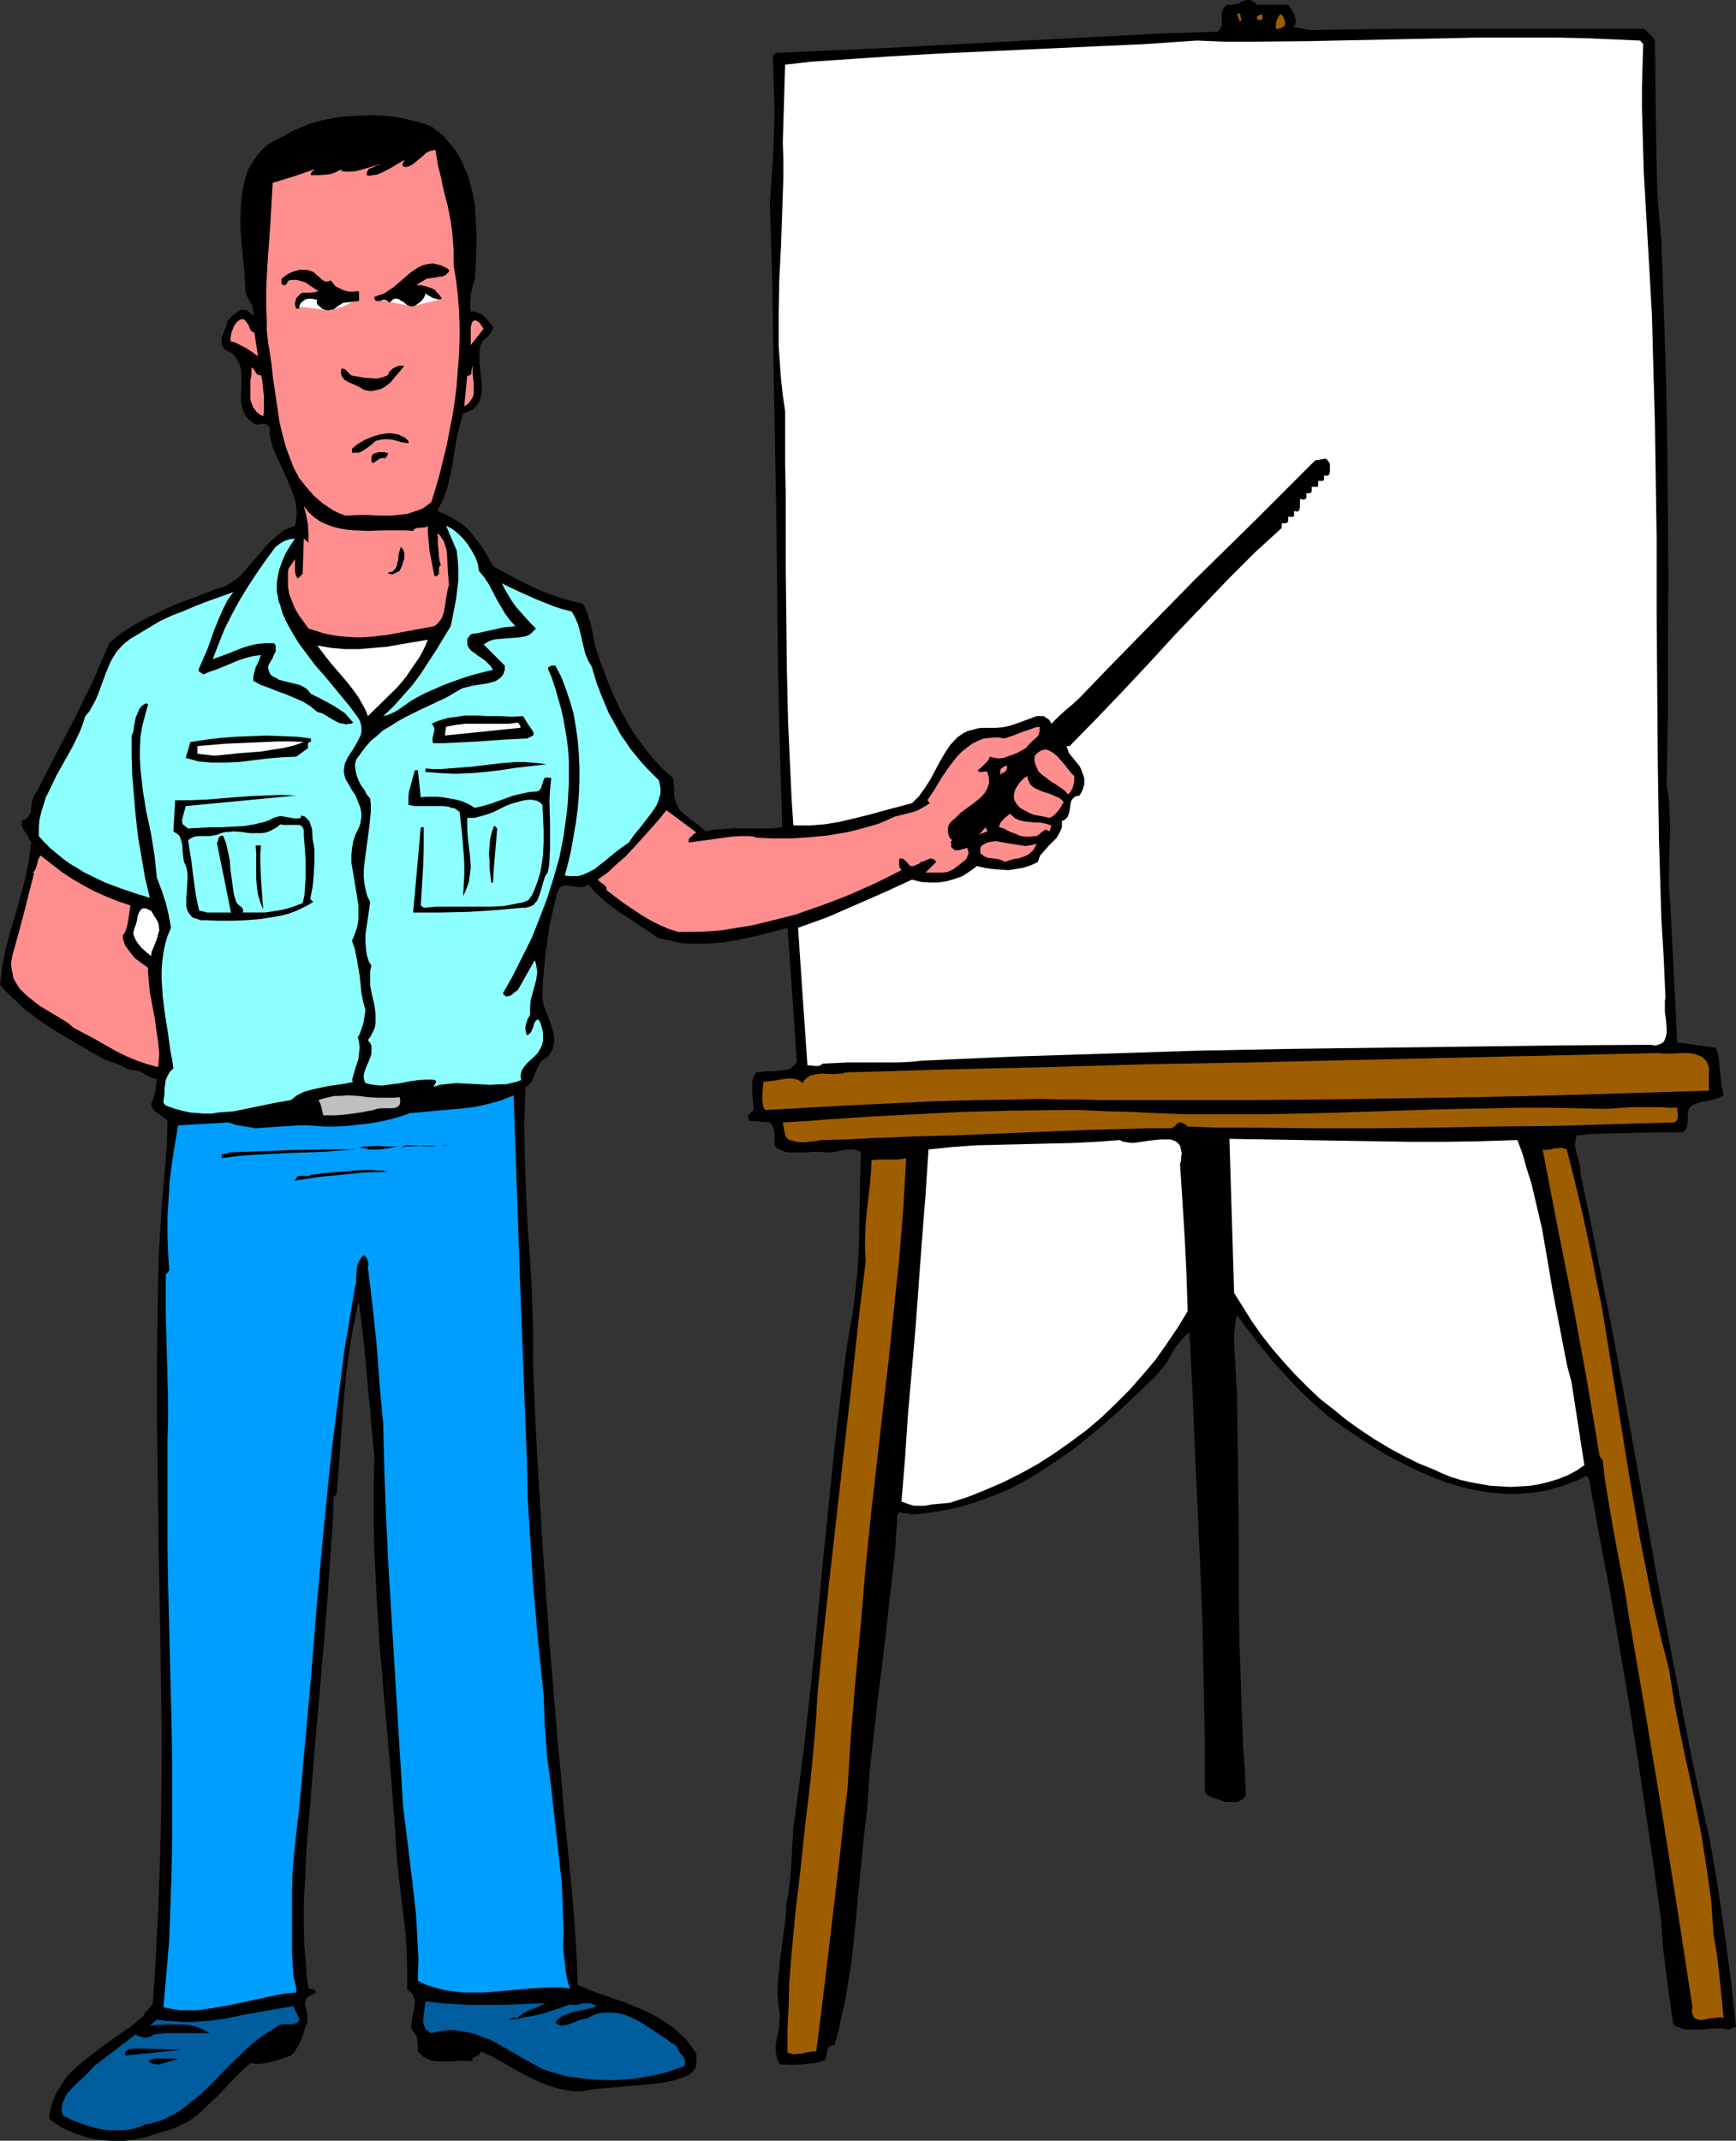 <?xml version="1.0" encoding="UTF-8" standalone="no"?>
<svg
   version="1.0"
   width="126.287mm"
   height="155.668mm"
   id="svg60"
   sodipodi:docname="Instructor 1.wmf"
   xmlns:inkscape="http://www.inkscape.org/namespaces/inkscape"
   xmlns:sodipodi="http://sodipodi.sourceforge.net/DTD/sodipodi-0.dtd"
   xmlns="http://www.w3.org/2000/svg"
   xmlns:svg="http://www.w3.org/2000/svg">
  <rect width="100%" height="100%" fill="#333333" stroke="none"/>
  <sodipodi:namedview
     id="namedview60"
     pagecolor="#ffffff"
     bordercolor="#000000"
     borderopacity="0.25"
     inkscape:showpageshadow="2"
     inkscape:pageopacity="0.0"
     inkscape:pagecheckerboard="0"
     inkscape:deskcolor="#d1d1d1"
     inkscape:document-units="mm" />
  <defs
     id="defs1">
    <pattern
       id="WMFhbasepattern"
       patternUnits="userSpaceOnUse"
       width="6"
       height="6"
       x="0"
       y="0" />
  </defs>
  <path
     style="fill:#000000;fill-opacity:1;fill-rule:evenodd;stroke:none"
     d="m 354.181,1.293 0.969,1.454 0.808,1.454 0.162,0.808 0.162,0.808 -0.162,0.808 -0.323,0.808 4.201,0.808 11.795,-0.162 11.634,-0.162 h 11.311 34.093 11.472 11.795 l 0.808,0.808 0.808,0.808 0.646,0.646 0.646,0.97 0.162,13.735 0.162,13.735 0.162,6.787 0.162,6.948 0.485,6.787 0.646,6.787 0.646,18.906 0.646,18.745 0.323,18.745 0.162,18.583 0.162,18.583 -0.162,18.583 v 18.745 l -0.323,19.068 0.323,1.939 0.323,2.101 0.162,3.878 0.162,4.04 -0.162,4.04 -0.162,7.918 v 4.04 l 0.323,4.04 1.939,38.62 10.664,1.454 0.485,1.454 0.323,1.778 0.323,3.232 0.323,3.393 0.323,1.616 0.323,1.616 -1.131,0.646 -1.131,0.323 -2.424,0.646 -1.293,0.162 -1.131,0.323 -1.293,0.485 -0.969,0.808 -0.323,0.808 -0.162,0.97 v 1.939 l -0.162,0.97 -0.162,0.808 -0.485,0.808 -0.323,0.323 -0.485,0.162 h -3.716 -3.555 l -7.109,0.162 -6.948,0.162 -3.716,0.162 -3.878,0.323 -0.162,0.646 -0.162,0.646 -0.162,1.293 0.162,1.293 0.323,1.131 0.808,2.747 0.162,1.293 v 1.293 l 2.424,11.311 2.262,11.311 4.524,22.784 4.201,22.946 8.241,45.73 4.363,22.784 4.363,22.623 2.424,11.311 2.585,11.311 1.131,6.302 1.131,6.625 0.969,6.464 0.969,6.625 1.777,13.25 1.454,13.25 -2.101,0.808 -0.808,-0.162 -1.131,-0.162 h -1.939 l -4.201,0.323 h -1.939 -1.939 l -0.808,-0.323 -0.808,-0.323 -0.969,-0.323 -0.646,-0.646 -0.969,-6.948 -0.969,-6.948 -0.808,-6.948 -0.323,-3.555 -0.162,-3.555 -2.101,-15.351 -2.262,-15.351 -2.262,-15.19 -2.424,-15.19 -2.585,-15.19 -2.585,-15.028 -2.908,-15.19 -2.747,-15.19 -0.646,-0.97 -2.262,1.131 -2.101,0.808 -2.101,0.808 -2.262,0.646 -2.101,0.646 -2.101,0.323 -2.101,0.323 -2.262,0.162 -2.101,0.162 h -2.262 l -2.101,-0.162 -2.262,-0.162 -4.201,-0.646 -4.363,-0.97 -4.201,-1.293 -4.201,-1.616 -4.039,-1.778 -3.878,-1.939 -4.039,-2.101 -3.716,-2.262 -3.716,-2.424 -3.716,-2.424 -2.262,-1.616 -2.262,-1.616 -2.101,-1.778 -2.101,-1.778 -3.878,-3.717 -3.716,-3.878 -3.555,-3.878 -3.393,-4.201 -3.393,-4.363 -3.393,-4.525 -0.323,1.131 -0.162,1.293 -0.323,2.585 v 2.585 l 0.162,2.909 0.323,5.656 0.162,2.909 0.162,2.747 0.162,13.412 0.162,13.412 0.162,13.574 v 6.948 6.787 l 0.162,13.735 0.485,13.897 0.485,14.058 0.485,7.11 0.323,7.11 -0.323,0.646 -0.808,0.646 -0.808,0.485 -0.808,0.162 h -0.969 -0.969 -0.969 l -0.969,-0.323 -0.646,-0.323 -0.646,-0.162 -1.454,-0.485 -0.646,-0.323 -0.646,-0.323 -0.485,-0.485 -0.162,-0.808 v -7.595 -7.595 l -0.323,-15.674 -0.323,-15.836 -0.646,-15.998 -1.454,-31.833 -0.646,-15.836 -0.808,-15.513 -1.454,1.293 -1.293,1.454 -1.131,1.454 -0.969,1.616 -0.969,1.778 -1.131,1.616 -1.293,1.616 -1.293,1.454 -7.433,7.11 -3.716,3.393 -3.716,3.232 -3.878,3.232 -3.878,3.07 -4.039,2.747 -4.039,2.747 -4.201,2.585 -4.201,2.262 -4.363,1.939 -4.524,1.616 -2.262,0.808 -2.262,0.646 -2.424,0.646 -2.424,0.485 -2.424,0.485 -2.424,0.323 -2.424,0.323 -2.585,0.162 -0.323,-0.323 h -0.323 -0.646 -0.808 l -0.323,-0.162 -0.485,-0.162 -0.646,0.646 -0.646,10.18 -1.131,10.019 -1.131,10.019 -1.131,10.019 -1.293,10.019 -1.131,10.019 -1.131,10.019 -0.646,10.019 -0.969,8.241 -0.808,8.241 -0.808,8.241 -0.808,8.403 -0.808,8.241 -0.646,4.04 -0.646,4.04 -0.646,4.04 -0.969,4.04 -0.808,4.04 -1.131,3.878 -0.969,0.162 -0.485,0.323 -0.323,0.485 -0.162,0.646 -0.323,1.293 -0.162,0.646 -0.162,0.646 -1.454,0.485 -1.454,0.323 -1.454,0.162 -1.616,0.162 -3.232,0.162 -3.232,-0.162 -0.485,-0.808 -0.323,-0.808 -0.162,-0.97 -0.162,-0.97 v -1.778 l 0.323,-1.939 0.485,-1.939 0.162,-2.101 0.162,-2.101 -0.162,-1.131 -0.162,-1.131 -0.162,-1.778 -0.162,-1.778 0.162,-3.717 0.323,-3.393 0.323,-3.393 0.485,-3.393 0.485,-3.555 0.485,-3.555 0.162,-3.878 0.646,-3.232 0.323,-3.07 0.323,-2.909 0.162,-2.909 0.323,-5.817 0.162,-3.07 0.485,-3.232 1.131,-8.564 1.131,-8.726 1.939,-17.29 1.777,-17.452 1.616,-17.29 1.777,-17.452 1.777,-17.29 2.101,-17.129 1.131,-8.564 1.454,-8.564 0.323,-2.585 0.323,-2.747 0.646,-5.494 0.323,-5.494 0.162,-5.656 0.162,-11.15 0.162,-5.494 0.162,-5.333 -0.485,-0.323 -0.485,-0.162 -0.969,-0.323 h -1.293 l -1.131,0.162 -1.293,0.162 -1.293,0.323 -1.293,0.162 h -1.131 L 225.564,316.557 h -1.939 l -1.939,0.162 h -1.939 -2.101 -0.808 l -0.969,-0.162 -0.808,-0.323 -0.808,-0.323 -0.808,-0.485 -0.485,-0.646 v -3.555 l -0.162,-0.646 -0.162,-0.646 -0.323,-0.646 -0.646,-0.808 -5.817,-0.485 v -0.646 -0.323 l -0.323,-0.323 1.616,-1.616 v -1.293 l -0.162,-1.293 -0.162,-2.585 v -1.454 -1.293 l 0.323,-1.131 0.323,-0.646 0.485,-0.646 1.454,-0.162 1.616,-0.162 h 1.616 l 1.454,-0.162 1.616,-0.162 1.293,-0.323 0.646,-0.323 0.485,-0.485 0.485,-0.485 0.485,-0.485 -0.646,-9.534 -0.646,-9.372 -0.646,-9.211 -0.646,-8.888 -4.201,1.131 -4.363,1.131 -4.686,0.97 -4.524,0.808 -2.424,0.162 -2.262,0.162 h -2.424 -2.262 l -2.101,-0.162 -2.262,-0.485 -2.101,-0.485 -2.101,-0.485 -2.424,-1.778 -2.585,-1.616 -2.585,-1.778 -2.585,-1.616 -2.424,-1.778 -2.424,-1.939 -2.101,-1.939 -0.969,-1.131 -0.969,-1.131 -0.485,0.323 -0.485,0.323 -0.646,0.162 h -0.646 l -1.293,-0.162 -1.293,-0.162 -1.293,-0.162 h -0.485 l -0.485,0.162 -0.485,0.162 -0.323,0.485 -0.323,0.485 -0.323,0.646 -0.808,3.555 -0.808,3.232 -0.646,3.555 -0.485,3.232 -0.485,3.393 -0.323,3.555 -0.323,3.555 -0.162,3.555 v 1.131 l 0.162,1.131 0.162,1.131 0.485,1.131 0.808,2.101 0.808,2.262 0.323,1.131 0.323,1.131 0.162,1.131 v 1.131 l -0.162,0.97 -0.323,1.131 -0.646,1.131 -0.969,1.131 -0.646,0.323 -0.485,0.323 -0.485,0.485 -0.323,0.646 -0.646,1.131 -0.485,1.131 -0.485,1.293 -0.485,1.131 -0.808,0.97 -0.485,0.323 -0.485,0.485 -0.162,4.686 -0.162,4.848 0.162,9.695 0.323,9.534 0.485,9.534 0.646,9.372 0.323,4.848 0.162,4.525 0.323,9.372 v 4.525 4.525 l 0.485,12.927 0.646,12.927 0.808,13.25 0.808,13.25 0.969,13.412 0.969,13.412 2.262,26.986 0.808,7.918 0.646,8.08 1.616,16.482 0.808,8.241 0.646,8.08 0.485,8.241 0.323,7.918 4.363,1.778 4.524,1.616 4.686,1.616 4.524,1.939 2.101,0.97 2.101,1.131 1.939,1.293 1.939,1.293 1.777,1.616 1.777,1.616 1.454,1.939 1.454,2.101 v 1.778 0.808 l -0.162,0.97 -0.323,0.646 -0.485,0.646 -0.485,0.485 -0.646,0.485 -1.616,0.646 -1.777,0.646 -1.777,0.485 -1.777,0.323 -3.716,0.485 -3.878,0.323 -3.716,0.323 -3.878,0.323 -3.878,0.323 -3.555,0.646 h -2.101 l -1.777,-0.323 -1.939,-0.323 -1.777,-0.485 -1.777,-0.646 -1.777,-0.646 -3.393,-1.616 -3.393,-1.778 -3.232,-1.939 -3.232,-1.778 -3.232,-1.454 -0.162,0.485 -0.323,0.485 -0.969,0.485 -0.485,0.162 -0.323,0.323 -0.162,0.323 0.162,0.162 0.162,0.323 -2.101,-0.162 h -1.939 l -2.101,0.162 h -2.101 -1.939 l -0.969,-0.162 -0.969,-0.323 -0.808,-0.323 -0.808,-0.485 -0.808,-0.808 -0.646,-0.646 v -1.778 l -0.162,-1.454 -0.162,-0.808 -0.323,-0.646 -0.485,-0.646 -0.485,-0.646 -0.162,-0.646 v -0.808 l 0.162,-1.454 0.323,-1.616 0.323,-1.293 0.162,-1.616 v -0.646 l -0.162,-0.646 -0.323,-0.646 -0.323,-0.646 -0.646,-0.485 -0.646,-0.485 v -5.332 l -0.162,-5.171 -0.323,-5.171 -0.646,-5.332 -0.646,-5.333 -0.646,-5.333 -0.485,-5.332 -0.323,-5.333 -0.969,-13.089 -2.262,-26.016 -1.131,-12.927 -0.808,-13.089 -0.646,-12.927 -0.162,-6.464 v -6.464 -6.464 l 0.162,-6.464 -0.969,-10.503 -0.162,-2.747 -0.323,-2.585 -0.485,-5.333 -0.969,-10.665 -0.646,-5.171 -0.646,-5.333 h -0.323 l -1.293,6.464 -1.131,6.625 -0.808,6.464 -0.646,6.625 -0.485,6.464 -0.485,6.625 -0.969,13.089 -0.808,0.808 -0.323,7.11 -0.485,7.11 -0.969,14.058 -1.131,14.058 -2.424,27.632 -1.131,13.897 -1.131,13.897 -0.646,14.058 v 3.232 2.909 l 0.162,5.817 0.485,5.494 0.162,2.747 0.485,3.07 0.646,0.162 0.808,0.162 0.323,0.162 0.162,0.162 v 0.485 l -0.323,0.323 -0.808,0.323 -0.646,0.323 -0.485,0.323 -0.323,0.485 -0.162,0.485 -0.162,0.485 0.162,1.293 0.162,0.646 0.162,0.646 0.162,1.293 v 0.646 0.646 l -0.162,0.646 -0.323,0.485 -0.646,2.424 -0.808,2.101 -0.485,0.97 -0.646,0.97 -0.646,0.97 -0.808,0.808 -2.747,0.97 -2.908,0.808 -1.293,0.323 -1.454,0.162 h -1.454 l -1.293,-0.162 -2.908,2.585 -2.747,2.909 -2.747,2.909 -2.908,2.747 -1.454,1.454 -1.454,1.293 -1.454,1.131 -1.616,1.131 -1.777,0.808 -1.616,0.808 -1.939,0.646 -1.777,0.485 -1.939,0.646 -1.939,0.646 -2.101,0.485 -1.939,0.323 -2.101,0.323 h -2.101 -2.101 l -1.939,-0.162 -2.101,-0.323 -1.939,-0.323 -1.939,-0.646 -1.939,-0.646 -1.777,-0.808 -1.777,-0.808 -1.616,-1.131 -1.616,-1.131 v -1.454 l 0.323,-1.131 0.323,-1.293 0.323,-1.131 0.969,-2.262 1.293,-1.939 1.293,-2.101 1.616,-1.778 1.777,-1.616 1.939,-1.616 4.039,-3.07 2.101,-1.616 2.101,-1.454 4.039,-2.747 1.939,-1.616 1.777,-1.454 0.162,-0.485 0.323,-0.485 1.454,-1.616 0.323,-0.485 0.323,-0.485 0.808,-12.443 0.646,-12.604 0.485,-12.443 0.323,-12.443 0.162,-12.281 v -12.443 l -0.323,-24.562 -0.485,-24.885 -0.323,-24.885 -0.162,-12.604 v -12.604 l 0.162,-12.766 0.162,-12.766 0.162,-2.747 v -2.909 l 0.323,-5.333 0.323,-5.333 0.323,-5.171 0.969,-10.342 0.323,-5.333 0.162,-5.656 -0.485,-0.485 -0.646,-0.485 -1.454,-0.97 -0.646,-0.485 -0.646,-0.646 -0.323,-0.646 -0.323,-0.808 0.646,-1.616 0.485,-1.778 0.485,-3.555 -0.969,-0.162 -0.969,-0.323 -0.808,-0.485 -0.808,-0.485 -0.808,-0.485 -0.969,-0.323 -0.969,-0.162 h -0.969 l -3.555,-1.616 -1.777,-0.646 -1.777,-0.646 -3.716,-2.101 -1.939,-1.131 -1.939,-1.131 -3.878,-2.262 -3.716,-2.262 -3.716,-2.585 -3.555,-2.747 -1.616,-1.616 -1.616,-1.454 -1.616,-1.616 L 0,270.665 l 0.323,-2.585 0.323,-2.585 0.485,-2.424 0.485,-2.424 1.293,-4.848 1.454,-4.848 1.293,-4.686 1.293,-4.848 0.485,-2.424 0.485,-2.424 0.323,-2.424 0.323,-2.585 -0.485,-0.808 -0.323,-0.808 -0.969,-1.454 -0.485,-0.808 -0.323,-0.808 v -0.808 l 0.162,-0.808 h 0.646 l 0.485,-0.323 0.323,-0.323 0.323,-0.323 0.485,-0.97 0.162,-1.131 0.162,-1.131 0.162,-1.131 0.485,-1.131 0.162,-0.485 0.485,-0.485 5.171,-10.18 5.332,-10.18 2.424,-5.009 2.585,-5.171 2.262,-5.333 2.262,-5.171 1.616,-1.454 1.616,-1.293 1.777,-1.131 1.777,-1.131 3.555,-1.939 3.716,-1.778 3.716,-1.778 7.756,-2.909 3.716,-1.454 1.777,-0.485 1.454,-0.646 1.454,-0.97 1.454,-0.97 1.293,-1.293 1.131,-1.293 4.847,-5.656 1.293,-1.454 1.293,-1.131 1.293,-1.131 1.454,-1.131 1.454,-0.646 1.616,-0.646 0.323,-1.778 0.162,-1.778 -0.162,-1.778 -0.323,-1.616 -0.485,-1.616 -0.646,-1.778 -1.454,-3.232 -1.454,-3.232 -1.454,-3.232 -0.646,-1.616 -0.485,-1.778 -0.323,-1.778 v -1.778 l -0.485,-0.485 -0.323,-0.323 -0.646,-0.162 h -1.131 l -0.485,0.162 h -0.646 l -0.485,-0.162 -0.646,-0.485 -0.646,-0.485 -0.646,-0.646 -0.485,-0.485 -0.646,-1.293 -0.323,-1.293 -0.323,-1.454 v -1.454 l 0.162,-2.909 v -2.909 l -0.162,-1.454 -0.323,-1.293 -0.646,-1.293 -0.323,-0.646 -0.485,-0.485 -0.485,-0.646 -0.646,-0.485 -0.808,-0.323 -0.808,-0.485 -0.323,-0.485 -0.323,-0.485 -0.162,-0.97 v -1.131 l 0.323,-0.808 0.323,-0.97 0.485,-1.131 0.323,-0.808 0.162,-0.97 0.646,-0.646 0.323,-0.323 0.162,-0.323 1.293,-0.97 0.646,-0.485 0.646,-0.323 h 0.808 l 0.808,0.162 1.777,1.454 0.162,-0.646 -0.162,-0.808 -0.162,-0.808 -0.323,-0.808 -0.808,-1.454 -0.808,-1.616 -0.162,-2.747 -0.162,-2.909 -0.323,-3.07 -0.323,-3.07 -0.485,-6.302 v -3.07 l 0.162,-3.232 0.323,-3.07 0.485,-2.747 0.808,-2.747 0.485,-1.293 0.808,-1.293 0.646,-1.131 0.808,-1.131 0.969,-1.131 0.969,-0.97 1.131,-0.97 1.293,-0.808 1.454,-0.808 1.454,-0.646 2.101,-1.293 2.262,-0.97 2.424,-0.97 2.424,-0.808 2.747,-0.646 2.585,-0.485 2.747,-0.323 2.747,-0.162 2.747,-0.162 h 2.585 l 2.747,0.162 2.747,0.323 2.585,0.485 2.585,0.646 2.424,0.646 2.262,0.808 1.131,0.97 1.131,0.808 1.131,0.97 0.969,1.131 1.777,2.101 1.616,2.424 1.131,2.424 1.131,2.585 0.808,2.747 0.646,2.747 0.485,2.747 0.162,2.909 0.162,2.909 0.162,2.909 -0.162,5.817 -0.323,5.656 -0.646,2.262 -0.485,2.101 -0.162,2.262 v 1.293 l 0.162,1.131 h 0.969 l 0.969,0.323 0.808,0.323 0.808,0.485 0.646,0.646 0.646,0.808 1.293,1.616 -0.162,0.808 -0.323,0.646 -0.485,0.646 -0.485,0.485 -0.485,0.485 -0.646,0.485 -0.485,0.646 -0.323,0.808 -0.323,1.131 v 1.293 1.454 1.454 l 0.323,2.909 0.323,2.747 v 1.293 l -0.162,1.293 -0.323,1.293 -0.485,1.131 -0.646,0.808 -0.969,0.97 -0.485,0.162 -0.646,0.323 -0.808,0.323 -0.646,0.162 -0.969,3.393 -0.808,3.393 -1.131,6.948 -0.646,3.393 -0.808,3.393 -0.646,1.616 -0.485,1.616 -0.808,1.454 -0.808,1.616 2.262,0.97 2.101,1.131 2.101,1.293 0.808,0.646 0.969,0.808 1.131,1.293 0.969,1.293 1.939,2.424 1.616,2.747 1.454,2.585 5.817,3.232 2.908,1.454 3.07,1.454 3.07,1.293 3.232,1.131 3.232,0.97 3.393,0.808 0.808,1.616 0.646,1.939 0.646,1.939 0.485,2.101 0.808,4.201 0.646,1.939 0.646,1.939 1.616,4.363 1.777,4.363 1.939,4.201 2.262,4.201 1.293,2.101 1.293,1.939 1.454,1.939 1.454,1.939 1.454,1.778 1.777,1.939 1.777,1.778 1.939,1.616 0.162,1.616 0.162,1.293 v 1.454 l 0.162,1.293 0.323,1.131 0.646,1.293 0.323,0.646 0.485,0.485 0.646,0.646 0.646,0.485 1.293,1.131 1.454,0.97 1.293,0.97 1.293,1.293 2.424,-0.485 2.747,-0.162 2.585,-0.162 h 2.585 2.747 2.747 2.585 l 2.747,-0.323 -0.646,-21.168 -0.485,-21.33 -0.485,-42.822 -0.808,-43.145 -0.323,-21.492 -0.646,-21.815 0.323,-4.525 0.323,-4.686 0.323,-5.009 0.162,-5.171 0.162,-5.333 -0.162,-5.171 -0.162,-5.333 -0.162,-5.009 0.808,-0.808 7.109,-0.323 7.433,-0.323 14.704,-0.646 15.027,-0.808 15.35,-0.808 15.35,-0.808 15.512,-0.808 15.512,-0.808 15.512,-0.485 0.323,-0.485 0.485,-0.323 0.162,-0.485 0.162,-0.485 V 5.817 3.717 l 0.162,-0.97 0.323,-0.485 0.323,-0.323 0.323,-0.485 0.646,-0.162 h 0.485 0.485 l 1.131,-0.162 0.969,-0.323 0.969,-0.485 L 342.87,0 h 0.808 l 0.485,0.162 0.485,0.323 0.485,0.323 0.485,0.485 z"
     id="path1" />
  <path
     style="fill:#9e5e00;fill-opacity:1;fill-rule:evenodd;stroke:none"
     d="m 341.416,5.333 -0.485,0.646 -0.808,-2.101 0.485,-0.162 h 0.162 l 0.162,0.162 0.162,0.323 v 0.646 l 0.162,0.323 z"
     id="path2" />
  <path
     style="fill:#9e5e00;fill-opacity:1;fill-rule:evenodd;stroke:none"
     d="M 347.071,5.333 346.748,5.494 h -0.485 l -0.485,-0.162 h -0.162 V 5.009 4.686 4.525 l 0.485,-0.323 0.485,-0.162 0.485,-0.162 z"
     id="path3" />
  <path
     style="fill:#9e5e00;fill-opacity:1;fill-rule:evenodd;stroke:none"
     d="m 353.211,7.11 -0.485,0.323 -0.485,0.323 -0.646,0.162 h -0.808 V 6.948 l 0.162,-1.131 0.485,-1.131 0.323,-0.485 0.323,-0.323 0.646,0.485 0.323,0.808 0.323,0.97 z"
     id="path4" />
  <path
     style="fill:#ffffff;fill-opacity:1;fill-rule:evenodd;stroke:none"
     d="m 450.966,11.15 0.808,0.97 -0.162,5.979 -0.162,5.979 v 5.817 l 0.162,5.656 0.323,11.473 0.646,11.311 0.646,11.15 0.646,11.473 0.323,5.817 0.162,5.979 0.162,5.979 0.162,5.979 0.323,11.15 0.162,10.827 0.162,10.665 0.162,10.665 v 10.503 10.342 l 0.323,41.529 0.162,10.342 0.162,10.342 0.323,10.665 0.323,10.665 0.646,10.827 0.485,10.988 -0.162,0.808 v 0.808 1.131 1.131 l 0.323,2.424 0.162,2.262 v 1.131 l -0.162,0.808 -0.323,0.97 -0.323,0.646 -0.646,0.485 -0.969,0.323 -0.485,0.162 h -0.646 l -0.646,-0.162 h -0.646 l -24.398,0.162 -24.722,0.323 -24.883,0.323 -25.045,0.323 -25.206,0.485 -25.206,0.808 -25.206,0.808 -25.206,1.131 -3.232,0.323 -3.393,0.162 h -6.786 -6.948 l -3.555,0.162 -3.393,0.162 -0.646,0.485 -0.485,0.162 h -1.131 l -0.969,-0.162 h -0.969 l -0.646,-9.211 -0.646,-9.372 -0.646,-9.534 -0.646,-9.695 4.039,-1.454 4.039,-1.454 7.756,-3.393 7.756,-3.393 7.756,-3.555 2.424,0.646 2.424,0.162 h 2.262 l 2.262,-0.323 2.262,-0.646 2.262,-0.808 1.939,-1.293 0.969,-0.646 0.969,-0.808 2.101,0.485 2.262,0.323 2.101,0.162 2.262,0.162 1.939,-0.323 2.101,-0.323 1.939,-0.646 1.131,-0.485 0.969,-0.485 0.323,-0.97 0.323,-0.808 1.131,-1.293 1.131,-1.293 1.131,-1.131 1.131,-1.131 0.808,-1.454 0.323,-0.646 0.323,-0.808 v -0.808 -0.97 l 0.646,-0.162 0.485,-0.485 0.485,-0.485 0.162,-0.485 0.323,-1.131 0.323,-2.262 0.162,-0.485 0.323,-0.485 0.323,-0.323 0.323,-0.323 0.646,-0.162 0.646,-0.162 0.808,-1.454 0.485,-1.616 v -0.646 -0.97 l -0.162,-0.646 -0.323,-0.808 -0.323,-0.97 -0.485,-0.97 -1.454,-1.778 -0.646,-0.808 -0.808,-0.97 -0.323,-0.97 -0.323,-0.97 h 0.808 l 7.433,-7.595 7.271,-7.595 7.271,-7.756 7.109,-7.756 7.271,-7.595 7.271,-7.595 7.271,-7.272 3.716,-3.393 3.716,-3.393 v -1.293 h 0.969 l 0.485,-0.162 0.162,-0.162 0.162,-0.162 v -1.293 h 0.323 0.646 0.323 0.162 l 0.162,-0.323 v -1.293 l 0.646,0.162 h 0.323 l 0.323,-0.162 0.162,-0.323 0.162,-0.808 v -0.97 -1.131 h 0.485 l 0.485,0.162 0.485,-0.162 0.162,-0.162 0.162,-0.162 v -1.293 h 0.323 0.485 l 0.485,-0.162 v -0.162 l 0.162,-0.162 v -1.293 h 0.485 0.485 0.485 0.162 l 0.162,-0.323 v -1.293 h 0.323 0.646 0.323 l 0.162,-0.162 0.162,-0.162 v -1.131 h 0.485 0.485 l 0.323,-0.162 0.162,-0.323 0.162,-0.808 v -0.808 -0.485 -0.323 -0.323 l -0.162,-0.323 -0.485,-0.646 -0.485,-0.485 -2.908,0.485 -8.241,8.241 -8.241,8.241 -16.481,16.159 -15.996,16.321 -7.917,8.08 -7.917,8.241 -1.939,1.778 -1.939,1.616 -1.939,1.778 -1.939,1.939 -0.323,-0.646 -0.323,-0.485 -0.485,-0.323 -0.485,-0.323 -0.485,-0.323 h -0.646 -0.646 -0.646 l -3.07,1.131 -3.07,1.131 -1.616,0.485 -1.616,0.323 -1.777,0.162 h -1.777 -1.131 -1.131 l -1.131,0.162 -1.131,0.323 -1.293,0.323 -1.131,0.485 -0.969,0.646 -0.969,0.646 -1.939,2.101 -1.616,2.424 -1.293,2.262 -1.293,2.424 -1.293,2.424 -1.454,2.262 -1.616,2.262 -0.969,0.97 -0.969,0.97 -7.917,2.101 -4.039,1.131 -4.039,0.97 -4.039,0.97 -4.039,0.646 -4.201,0.323 h -2.262 -2.101 l -0.485,-7.272 -0.323,-7.11 -0.646,-14.058 -0.323,-13.897 -0.162,-14.058 -0.162,-14.058 v -14.058 -7.272 l -0.162,-7.272 v -7.433 -7.433 l -0.646,-4.363 -0.485,-4.363 -0.323,-4.525 -0.323,-4.525 v -4.525 -4.525 l 0.162,-9.211 0.485,-9.372 0.323,-9.372 0.323,-9.534 v -4.686 l -0.162,-4.848 0.646,-21.33 7.109,-0.808 7.271,-0.485 14.219,-0.97 14.057,-0.808 14.057,-0.646 6.948,-0.323 7.109,-0.323 14.057,-0.646 14.219,-0.646 14.219,-0.97 7.594,0.323 h 7.756 l 15.512,-0.162 15.35,-0.323 15.35,-0.323 15.35,-0.323 h 15.188 7.433 l 7.433,0.162 7.433,0.323 z"
     id="path5" />
  <path
     style="fill:#ff8e8e;fill-opacity:1;fill-rule:evenodd;stroke:none"
     d="m 124.739,73.039 0.646,3.878 0.485,4.04 0.323,4.201 0.162,4.04 v 4.201 l -0.162,4.201 -0.323,4.201 -0.323,4.201 -0.485,4.04 -0.646,4.201 -0.808,4.04 -0.808,4.201 -0.969,3.878 -0.969,4.04 -1.131,3.878 -1.131,3.717 -1.293,0.97 -1.131,0.808 -1.293,0.485 -1.454,0.485 -1.454,0.485 -1.293,0.162 -3.07,0.323 h -3.232 l -3.07,-0.162 h -3.232 l -3.07,0.162 -1.777,-0.646 -1.616,-0.808 -1.454,-0.97 -1.454,-0.97 -1.131,-0.97 -1.293,-1.131 -2.101,-2.424 -1.939,-2.424 -1.454,-2.747 -1.131,-2.909 -1.131,-3.07 -0.808,-3.07 -0.808,-3.232 -0.485,-3.232 -0.485,-3.232 -0.969,-6.625 -0.323,-3.232 -0.485,-3.232 -0.485,-2.909 -0.323,-3.07 v -3.07 l -0.162,-2.909 v -5.817 l 0.323,-5.979 0.808,-11.473 0.323,-5.656 0.323,-5.656 5.817,-1.778 5.655,-1.939 v 0.162 l -0.162,0.162 -0.323,0.162 -0.162,0.162 -0.323,0.485 v 0.323 0.162 h 2.101 l 2.262,-0.162 1.131,-0.162 0.969,-0.323 0.969,-0.485 0.969,-0.485 v 0.485 l 1.293,0.162 h 1.293 l 1.454,-0.162 1.293,-0.323 2.747,-0.808 2.747,-0.808 -0.646,0.323 -0.646,0.162 -0.646,0.323 -1.293,0.485 -0.323,0.485 -0.323,0.646 v 0.646 l 0.808,0.162 0.808,-0.162 1.293,-0.162 1.454,-0.646 1.293,-0.646 1.454,-0.808 1.293,-0.808 1.454,-0.808 1.293,-0.646 -0.646,0.323 -0.323,0.485 -0.323,0.646 v 0.323 l 0.162,0.323 0.485,0.162 h 0.485 l 0.969,-0.323 0.808,-0.485 0.969,-0.808 1.777,-1.454 0.808,-0.808 0.969,-0.485 1.616,-0.323 0.646,4.04 0.969,3.878 0.323,1.778 0.485,2.101 0.969,3.717 0.808,4.04 0.485,3.878 0.162,2.101 0.162,2.101 v 1.939 z"
     id="path6" />
  <path
     style="fill:#ff8e8e;fill-opacity:1;fill-rule:evenodd;stroke:none"
     d="m 69.964,91.461 0.969,6.464 -1.777,-1.293 -1.777,-1.131 -1.939,-0.97 -0.969,-0.485 -0.969,-0.162 -0.162,-0.808 0.162,-0.808 0.162,-0.97 0.323,-0.808 0.323,-0.808 0.485,-0.808 0.646,-0.646 0.808,-0.485 h 0.323 0.485 l 0.485,0.485 0.323,0.485 0.485,0.646 0.485,1.293 0.485,0.485 z"
     id="path7" />
  <path
     style="fill:#ff8e8e;fill-opacity:1;fill-rule:evenodd;stroke:none"
     d="m 132.979,90.329 -3.555,4.525 v -3.232 -1.616 l 0.162,-0.646 0.162,-0.646 0.323,-0.485 0.485,-0.162 h 0.323 l 0.323,0.162 0.162,0.162 0.485,0.323 0.323,0.485 0.323,0.485 z"
     id="path8" />
  <path
     style="fill:#000000;fill-opacity:1;fill-rule:evenodd;stroke:none"
     d="m 111.166,100.51 -1.131,1.454 -1.293,1.454 -1.293,1.616 -0.808,0.646 -0.808,0.646 -1.293,0.646 -1.454,0.323 -0.808,0.162 h -0.808 l -0.646,-0.162 -0.808,-0.162 -0.969,-0.646 -0.969,-0.485 -2.262,-0.97 -1.131,-0.646 -0.323,-0.485 -0.323,-0.323 -0.162,-0.485 -0.162,-0.485 V 101.964 l 0.162,-0.646 h 0.485 l 0.485,0.162 0.646,0.646 0.808,0.808 0.485,0.323 h 0.323 l 2.585,0.485 1.131,0.162 h 1.131 l 1.293,0.162 1.131,-0.162 1.131,-0.323 1.131,-0.485 0.323,-0.808 0.485,-0.485 0.485,-0.485 0.646,-0.323 0.646,-0.323 0.646,-0.162 h 0.646 z"
     id="path9" />
  <path
     style="fill:#ff8e8e;fill-opacity:1;fill-rule:evenodd;stroke:none"
     d="m 127.647,111.659 0.808,-8.403 h 0.485 l 0.485,-0.323 0.162,-0.323 v -0.323 l 0.162,-0.97 0.323,-0.808 -0.162,1.616 0.162,1.616 0.162,1.616 v 0.646 0.808 1.454 l -0.162,0.646 -0.323,0.646 -0.323,0.485 -0.485,0.646 -0.485,0.485 z"
     id="path10" />
  <path
     style="fill:#ff8e8e;fill-opacity:1;fill-rule:evenodd;stroke:none"
     d="m 71.741,103.095 0.323,1.293 0.162,1.454 0.323,2.909 v 2.909 1.454 l -0.162,1.293 -0.969,-0.485 -0.808,-0.646 -0.485,-0.646 -0.485,-0.646 -0.323,-0.808 -0.323,-0.808 -0.162,-0.808 v -0.97 -1.939 -1.939 l 0.323,-1.939 v -1.778 l 0.323,0.162 0.323,0.323 0.162,0.323 0.323,0.485 0.162,0.323 0.323,0.323 0.323,0.162 z"
     id="path11" />
  <path
     style="fill:#000000;fill-opacity:1;fill-rule:evenodd;stroke:none"
     d="m 112.297,121.193 v 0.646 l -0.969,-0.162 -0.969,-0.162 -2.262,-0.646 -1.293,-0.162 h -1.131 l -1.131,0.162 -1.293,0.323 -1.454,1.293 -1.616,1.131 -0.808,0.485 -0.808,0.323 H 97.594 96.786 v -1.131 l 1.616,-1.293 1.939,-1.131 1.939,-0.808 2.101,-0.646 1.131,-0.162 0.969,-0.162 h 1.131 l 0.969,0.162 0.969,0.162 0.969,0.485 0.969,0.485 z"
     id="path12" />
  <path
     style="fill:#000000;fill-opacity:1;fill-rule:evenodd;stroke:none"
     d="m 106.642,124.425 v 0.485 l -0.162,0.323 -0.646,0.808 -0.323,-0.162 h -0.323 l -0.808,0.162 -0.646,0.485 -0.485,0.323 -0.485,0.323 -0.162,0.162 -0.162,-0.162 -0.162,-0.162 -0.162,-0.162 v -0.485 -0.808 l 0.323,-0.646 0.485,-0.323 0.646,-0.162 0.646,-0.162 h 1.454 l 0.485,0.162 z"
     id="path13" />
  <path
     style="fill:#ff8e8e;fill-opacity:1;fill-rule:evenodd;stroke:none"
     d="m 113.59,145.917 0.323,-0.485 0.646,-0.323 2.262,-0.162 0.485,-0.162 0.323,-0.323 v 1.939 l 0.162,1.778 0.323,3.393 0.646,3.232 0.646,3.393 0.323,0.162 h 0.323 l 0.323,-0.323 0.323,-0.323 v -1.616 l 0.162,-0.485 0.323,-0.323 -0.323,-1.131 -0.162,-1.131 -0.162,-2.262 -0.162,-1.131 v -1.131 -0.97 l -0.162,-0.97 0.808,0.646 0.485,0.808 0.485,0.646 0.323,0.97 0.485,1.616 0.162,1.939 0.162,3.717 0.162,1.939 0.162,1.778 -0.323,1.293 -0.323,1.616 -0.485,3.232 -0.323,1.616 -0.485,1.454 -0.485,0.646 -0.485,0.646 -0.485,0.485 -0.646,0.485 -4.363,0.808 -4.363,0.808 -4.363,0.808 -4.363,0.485 -2.262,0.162 h -2.101 l -2.262,-0.162 -2.101,-0.162 -2.101,-0.323 -2.262,-0.485 -1.939,-0.646 -2.101,-0.646 -1.293,-1.778 -1.293,-1.778 -1.131,-1.939 -0.808,-1.939 -0.808,-2.101 -0.323,-2.262 v -1.131 -1.131 -1.293 l 0.162,-1.131 1.777,-2.585 v 0.646 0.646 0.808 1.293 l 0.162,0.808 0.162,0.485 0.485,0.646 1.293,-1.293 0.323,-9.695 1.293,1.131 v -1.131 -1.293 l -0.162,-2.585 -0.485,-2.585 -0.646,-2.424 1.454,1.778 1.454,1.293 1.616,1.131 1.777,0.808 1.777,0.646 1.939,0.485 1.939,0.323 1.939,0.162 4.039,0.162 4.039,-0.162 h 4.039 1.939 z"
     id="path14" />
  <path
     style="fill:#8effff;fill-opacity:1;fill-rule:evenodd;stroke:none"
     d="m 131.687,156.905 1.454,1.778 1.293,1.939 2.101,4.04 1.131,1.939 1.131,1.939 1.293,1.778 1.616,1.778 -1.616,0.162 -1.616,0.162 -2.908,0.646 -2.908,0.646 -1.454,0.323 -1.454,0.162 -0.485,0.323 -0.323,0.485 -0.323,0.323 -0.162,0.485 v 1.131 l 0.323,0.97 0.808,0.97 0.969,0.646 0.808,0.646 0.969,0.646 0.969,0.646 0.808,0.808 0.808,0.808 0.646,0.97 -5.655,1.454 -2.585,0.808 -2.747,0.97 -2.585,0.97 -2.585,1.131 -2.585,1.131 -2.424,1.293 -1.131,0.646 -0.969,0.646 -2.262,1.616 -0.969,0.646 -1.293,0.646 -1.131,0.485 -1.293,0.323 2.908,-2.747 2.585,-2.909 2.585,-2.909 2.262,-3.07 2.101,-3.232 2.101,-3.232 4.039,-6.625 0.485,-2.424 0.485,-2.424 0.485,-2.585 0.323,-2.585 0.323,-2.747 v -2.585 l -0.162,-2.747 -0.323,-2.747 v 0 l -2.908,-6.787 1.777,0.97 1.616,1.293 1.454,1.454 1.131,1.454 1.131,1.778 0.969,1.778 0.646,1.778 z"
     id="path15" />
  <path
     style="fill:#8effff;fill-opacity:1;fill-rule:evenodd;stroke:none"
     d="m 81.113,148.017 -1.293,1.939 -1.293,2.101 -0.969,2.262 -0.808,2.262 -0.485,2.424 -0.162,1.293 v 1.131 1.293 l 0.323,1.293 0.162,1.131 0.485,1.293 0.646,2.262 0.969,2.101 1.131,2.101 1.131,1.939 1.293,2.101 1.454,1.939 2.908,3.878 3.232,3.717 3.07,3.717 3.07,3.717 2.747,3.717 0.485,1.293 0.162,0.97 v 1.131 l -0.162,0.97 -0.485,0.97 -0.485,0.97 -1.131,1.939 -1.293,1.939 -0.485,0.97 -0.485,0.97 -0.162,0.97 -0.162,1.131 0.162,1.131 0.323,1.131 1.777,3.07 0.969,1.454 0.646,1.616 0.646,1.616 0.323,1.778 v 0.808 l -0.162,0.97 -0.162,0.97 -0.323,0.97 -0.485,0.97 -0.485,0.97 -0.646,1.939 -0.323,1.939 -0.162,1.939 v 1.939 l 0.323,1.939 0.646,3.878 0.646,4.04 0.323,1.939 v 1.939 1.939 l -0.323,1.939 -0.646,1.939 -0.808,1.939 0.808,2.424 0.485,2.424 0.808,4.686 0.485,4.848 0.485,2.424 0.646,2.262 -0.646,3.878 -0.646,1.778 -0.323,0.97 -0.485,0.808 0.323,1.293 0.162,1.616 -0.162,1.454 -0.162,1.616 -0.969,2.909 -0.808,2.909 0.323,0.485 -2.262,0.485 -4.524,0.646 -2.262,0.485 -2.262,0.485 -2.262,0.646 -0.969,0.485 -0.969,0.485 -0.808,0.646 -0.808,0.646 -3.878,0.646 -3.878,0.808 -3.878,0.808 -4.039,0.808 -4.201,0.323 -1.939,0.323 h -2.101 l -1.939,-0.162 -1.939,-0.162 -2.101,-0.485 -1.939,-0.485 -0.808,-0.323 -0.969,-0.323 -0.808,-0.323 -0.323,-0.323 -0.323,-0.485 0.162,-1.293 0.162,-1.293 v -1.293 l 0.162,-1.131 0.162,-1.131 0.485,-1.131 0.646,-1.131 0.485,-0.485 0.485,-0.485 -0.323,-2.424 -0.485,-2.262 -0.646,-4.848 -0.808,-5.009 -0.646,-5.009 -0.162,-2.424 -0.162,-2.424 v -2.424 l 0.162,-2.424 0.323,-2.424 0.485,-2.424 0.646,-2.262 0.969,-2.262 -0.646,-3.555 -0.808,-3.393 -1.131,-3.393 -1.293,-3.393 -0.323,-3.07 -0.323,-3.07 -0.969,-5.979 -0.646,-3.07 -0.646,-2.909 -0.969,-5.979 -0.323,-2.909 -0.323,-2.909 -0.162,-2.909 v -2.909 l 0.162,-3.07 0.485,-2.909 0.808,-3.07 0.808,-2.909 -0.485,-0.323 -0.646,0.323 -0.485,0.323 -0.485,0.485 -0.323,0.485 -0.485,1.131 -0.485,1.131 -0.485,2.424 -0.162,1.454 -0.485,1.131 v 5.494 l 0.162,5.494 0.485,5.656 0.485,5.656 0.646,5.656 0.969,5.656 0.969,5.656 1.293,5.333 -4.201,-1.293 -4.201,-1.454 -3.878,-1.454 -4.039,-1.939 -1.939,-0.97 -1.777,-1.131 -1.939,-1.131 -1.777,-1.293 -1.777,-1.454 -1.777,-1.454 -1.616,-1.616 -1.616,-1.778 v -2.262 l 0.162,-2.101 0.485,-2.101 0.646,-2.101 0.646,-2.101 0.969,-1.939 1.939,-4.04 2.262,-4.04 2.262,-4.04 1.939,-4.04 0.808,-2.101 0.646,-2.101 1.131,-1.293 0.808,-1.454 0.808,-1.454 0.646,-1.454 1.131,-3.07 1.131,-3.07 1.293,-3.07 0.808,-1.454 0.808,-1.293 1.131,-1.293 1.131,-1.131 1.454,-1.131 1.616,-0.97 3.232,-1.939 3.232,-1.939 3.393,-1.616 3.393,-1.293 3.393,-1.454 3.393,-1.293 6.786,-2.424 -0.808,1.131 -0.808,1.131 -1.293,2.585 -1.131,2.585 -1.131,2.747 -0.969,2.747 -0.969,2.747 -1.131,2.585 -1.131,2.585 -0.162,0.485 v 0.323 l 0.162,0.162 0.162,0.162 0.485,0.323 0.485,0.323 1.939,-0.808 1.939,-0.646 3.878,-1.616 1.939,-0.808 1.939,-0.646 1.939,-0.485 2.262,-0.323 -0.646,1.778 -0.808,1.616 -0.485,1.778 -0.162,0.97 v 0.97 l 2.101,1.131 2.262,0.808 2.424,0.97 2.262,0.808 2.262,0.97 2.262,0.97 2.101,1.293 0.969,0.808 0.969,0.808 1.293,0.323 1.131,0.646 1.293,0.808 1.131,0.646 1.293,0.646 1.131,0.162 0.646,0.162 0.646,-0.162 h 0.646 l 0.646,-0.323 -1.131,-1.293 -1.131,-1.293 -1.454,-0.97 -1.454,-0.97 -3.232,-1.778 -3.232,-1.616 -0.646,-0.808 -0.646,-0.646 -0.808,-0.485 -0.969,-0.485 -1.939,-0.485 -1.939,-0.485 -1.939,-0.485 -0.646,-0.485 -0.808,-0.323 -0.646,-0.485 -0.323,-0.485 -0.323,-0.808 -0.162,-0.97 0.323,-0.808 0.485,-0.808 0.485,-0.808 0.323,-0.808 0.485,-0.97 v -0.646 -0.97 l -0.162,-0.323 -0.323,-0.323 h -2.262 l -2.262,0.162 -2.101,0.485 -2.101,0.646 -4.039,1.616 -4.039,1.454 1.616,-4.201 1.616,-4.04 1.939,-3.878 2.101,-3.878 2.262,-3.717 2.424,-3.717 2.585,-3.717 2.747,-3.717 1.293,-0.97 1.131,-0.646 1.454,-0.485 z"
     id="path16" />
  <path
     style="fill:#000000;fill-opacity:1;fill-rule:evenodd;stroke:none"
     d="m 109.874,156.905 -0.646,0.323 -0.646,0.323 -0.646,0.323 -0.969,-0.162 -0.323,-0.323 0.646,-0.162 0.646,-0.162 0.323,-0.323 0.323,-0.323 0.485,-0.808 0.162,-0.97 0.323,-0.97 v -1.131 l 0.323,-1.131 0.323,-1.131 0.646,0.808 0.323,0.808 v 0.808 0.808 l -0.323,0.808 -0.162,0.808 z"
     id="path17" />
  <path
     style="fill:#8effff;fill-opacity:1;fill-rule:evenodd;stroke:none"
     d="m 157.216,168.055 0.969,1.778 0.808,1.939 0.485,1.939 0.485,1.939 0.485,2.101 0.485,1.939 0.808,1.939 0.969,1.616 1.293,4.363 1.616,4.201 1.777,4.201 2.262,4.04 1.131,2.101 1.293,1.778 1.293,1.939 1.454,1.778 1.454,1.778 1.616,1.778 1.616,1.616 1.616,1.616 0.323,1.293 0.162,1.131 v 1.131 l -0.323,1.131 -0.323,1.131 -0.485,1.131 -0.646,0.97 -0.646,0.97 -1.616,2.101 -1.616,2.101 -1.616,1.939 -1.454,2.101 -2.101,1.454 -2.101,1.616 -2.101,1.778 -2.101,1.616 -0.969,0.808 -2.262,1.131 -1.131,0.485 -1.131,0.323 h -1.131 -1.293 l -1.293,-0.162 0.969,-3.555 0.808,-3.555 0.646,-3.717 0.646,-3.717 0.485,-3.717 0.323,-3.717 0.162,-3.878 v -3.717 l -0.162,-3.878 -0.323,-3.717 -0.485,-3.555 -0.646,-3.717 -0.969,-3.393 -1.131,-3.393 -1.293,-3.393 -1.616,-3.07 h -0.485 -0.646 l -0.485,0.323 -0.485,0.323 1.131,2.747 0.969,2.909 0.808,2.909 0.808,2.747 0.646,2.909 0.485,2.909 0.485,2.909 0.323,2.909 0.162,2.909 v 2.909 2.909 l -0.162,2.909 -0.162,2.909 -0.323,2.909 -0.808,5.817 -1.131,5.817 -1.616,5.656 -1.777,5.656 -2.101,5.494 -2.101,5.332 -2.585,5.171 -2.585,5.171 -2.747,4.848 0.162,0.485 0.323,0.162 0.485,0.323 0.646,-0.162 0.485,-0.162 0.485,-0.323 0.485,-0.485 0.485,-0.323 0.485,-0.323 v 0 l 4.686,-8.241 0.323,0.97 0.162,0.97 0.162,0.97 v 0.808 l -0.323,1.939 -0.485,1.778 -0.485,1.778 -0.485,1.778 -0.162,1.939 v 0.97 1.131 l -0.646,1.131 -0.485,1.454 -0.162,0.808 v 0.646 l 0.162,0.808 0.323,0.808 0.646,-0.485 0.485,-0.485 0.162,-0.485 0.323,-0.646 0.162,-0.646 0.162,-0.646 0.485,-0.646 0.485,-0.485 0.646,0.808 0.323,0.97 0.323,1.131 0.162,1.131 v 0.97 1.131 l -0.323,1.131 -0.485,0.97 -0.646,1.131 -0.969,0.97 -1.939,1.778 -0.808,0.97 -0.646,0.97 -0.162,0.646 -0.162,0.646 v 0.646 l 0.162,0.808 -1.454,0.485 -1.293,0.323 -1.454,0.323 h -1.454 l -2.908,0.162 -3.07,-0.162 -3.232,-0.162 -3.07,-0.162 -1.454,0.162 -1.616,0.162 -1.454,0.162 -1.454,0.485 -0.162,-0.162 v 0 l 0.323,-0.485 0.323,-0.485 v -0.323 l -0.162,-0.323 -1.131,-0.162 h -1.293 l -2.262,0.162 -2.424,0.323 -2.424,0.485 -2.424,0.323 -2.424,0.323 h -1.131 l -1.293,-0.162 -1.131,-0.162 -1.293,-0.323 -0.323,-0.646 -0.162,-0.808 v -0.646 l 0.162,-0.808 0.485,-1.454 0.646,-1.454 0.646,-1.616 0.162,-0.646 v -0.646 -0.808 -0.808 l -0.323,-0.646 -0.646,-0.808 0.808,-1.131 0.646,-1.293 0.485,-1.131 0.162,-1.293 v -1.293 -1.131 l -0.323,-2.585 -0.646,-2.585 -0.485,-2.585 v -1.293 -1.454 -1.293 l 0.323,-1.454 -0.646,-0.97 -0.323,-0.97 -0.323,-1.131 -0.162,-1.131 -0.162,-2.101 v -2.262 l 0.323,-2.262 0.646,-4.363 0.323,-2.262 -0.808,-1.616 -0.485,-1.939 -0.323,-1.616 -0.162,-1.778 v -1.778 l 0.162,-1.778 0.485,-3.555 0.485,-3.717 0.485,-3.555 0.323,-3.555 v -1.778 l -0.162,-1.778 -0.969,-1.131 -0.646,-1.293 -0.969,-1.293 -0.646,-1.293 -0.485,-1.293 -0.323,-1.454 -0.162,-1.454 0.162,-0.646 0.162,-0.808 1.293,-1.778 1.454,-1.939 1.454,-1.616 1.616,-1.293 1.616,-1.454 1.939,-1.131 1.777,-1.131 1.939,-1.131 3.878,-1.939 7.917,-3.717 3.555,-2.101 0.969,-0.485 0.808,-0.162 1.939,-0.485 2.101,-0.323 2.101,-0.323 0.969,-0.323 0.808,-0.162 0.808,-0.485 0.646,-0.485 0.646,-0.646 0.323,-0.646 0.323,-0.97 v -1.131 l -5.817,-5.817 0.808,-0.485 0.808,-0.485 0.969,-0.323 0.969,-0.162 2.101,-0.162 2.101,-0.162 1.939,-0.162 0.969,-0.162 0.969,-0.162 0.808,-0.323 0.646,-0.485 0.646,-0.646 0.646,-0.646 -1.454,-1.454 -1.454,-1.616 -1.293,-1.454 -1.293,-1.454 -1.131,-1.616 -0.969,-1.616 -0.969,-1.616 -0.808,-1.616 2.262,1.131 2.424,1.131 4.686,2.101 2.424,0.97 2.424,0.97 2.424,0.808 z"
     id="path18" />
  <path
     style="fill:#ffffff;fill-opacity:1;fill-rule:evenodd;stroke:none"
     d="m 109.066,189.062 -7.917,7.756 -0.485,-1.293 -0.646,-1.293 -1.454,-2.585 -1.616,-2.262 -1.939,-2.424 -1.939,-2.262 -2.101,-2.424 -1.777,-2.262 -1.939,-2.585 3.878,0.646 3.716,0.323 h 3.878 l 3.716,-0.323 3.878,-0.323 3.716,-0.646 7.594,-1.293 -0.646,1.616 -0.808,1.616 -0.969,1.778 -1.131,1.616 -2.424,3.555 -1.293,1.616 z"
     id="path19" />
  <path
     style="fill:#000000;fill-opacity:1;fill-rule:evenodd;stroke:none"
     d="m 146.552,201.019 0.162,0.485 v 0.323 l -0.162,0.323 -0.323,0.162 -0.646,0.323 -0.646,0.323 -6.625,0.323 -6.463,0.485 -6.463,0.323 -3.232,0.162 h -3.07 l -0.162,-0.646 v -0.646 l 0.162,-0.808 0.162,-0.646 0.162,-0.646 v -0.808 l -0.323,-0.646 -0.162,-0.323 -0.323,-0.162 1.454,-0.646 1.454,-0.485 1.616,-0.485 1.454,-0.162 3.232,-0.485 h 3.232 l 3.232,0.162 h 3.232 l 3.232,0.162 3.07,-0.162 1.293,2.101 z"
     id="path20" />
  <path
     style="fill:#ffffff;fill-opacity:1;fill-rule:evenodd;stroke:none"
     d="m 142.351,198.595 0.323,0.323 0.323,0.485 0.162,0.485 v 0 l -0.323,0.162 -20.521,2.101 0.323,-2.424 2.585,-0.485 2.585,-0.323 h 2.424 2.585 4.686 2.424 z"
     id="path21" />
  <path
     style="fill:#ff8e8e;fill-opacity:1;fill-rule:evenodd;stroke:none"
     d="m 285.833,199.727 v 1.131 l -0.162,0.808 -0.323,0.646 -0.646,0.646 -0.646,0.485 -0.646,0.646 -0.646,0.646 -0.646,0.808 -1.131,0.646 -1.131,0.646 -1.131,0.485 -1.454,0.485 -1.293,0.485 -1.293,0.162 -1.293,-0.162 -1.293,-0.323 -0.162,0.646 -0.323,0.485 -0.808,0.808 -0.969,0.97 -0.969,0.808 0.162,0.323 0.323,0.162 h 0.646 l 0.808,-0.162 0.646,0.162 0.323,1.131 0.162,0.97 v 0.97 l -0.323,0.97 -0.323,0.808 -0.485,0.808 -0.646,0.808 -0.646,0.646 -1.777,1.454 -1.777,1.293 -1.777,1.293 -1.454,1.454 -0.808,0.646 -0.646,0.646 -0.485,0.808 -0.162,0.808 v 0.808 l 0.162,0.97 0.323,0.808 0.646,0.646 -0.162,0.162 -0.162,0.323 v 0.323 l 0.162,0.485 -0.162,0.485 0.646,0.646 0.485,0.323 h 0.485 0.646 l 1.131,-0.323 1.131,-0.323 0.162,0.646 0.162,0.485 v 0.485 l -0.162,0.323 -0.323,0.97 -0.646,0.646 -1.454,1.131 -0.808,0.646 -0.646,0.485 -0.969,0.485 -0.808,0.323 -1.131,0.162 h -0.969 -1.939 -1.939 l 2.908,-2.909 -0.485,-0.646 -0.485,-0.162 -0.646,-0.162 -0.323,0.162 -1.131,0.485 -0.485,0.162 -0.646,0.162 -0.485,0.485 -0.808,0.323 -0.646,0.323 h -0.969 l -0.485,-0.485 -0.646,-0.808 -0.808,-0.646 -0.485,-0.162 h -0.485 l -0.162,0.485 v 0.323 0.97 l 0.162,0.808 0.485,0.646 -7.109,3.555 -7.271,3.232 -3.716,1.454 -3.878,1.454 -3.716,1.293 -3.716,1.293 -3.878,0.97 -3.878,0.97 -4.039,0.97 -4.039,0.646 -3.878,0.646 -4.039,0.323 -4.039,0.162 h -4.201 l -2.585,-0.808 -2.585,-1.131 -2.585,-1.293 -2.424,-1.454 -2.424,-1.616 -2.424,-1.616 -4.686,-3.555 v -0.485 l -0.162,-0.485 -0.323,-0.323 -0.323,-0.323 -0.969,-0.646 -0.646,-0.646 2.747,-1.939 2.424,-2.262 2.585,-2.262 2.262,-2.424 4.524,-5.009 2.262,-2.585 2.101,-2.585 8.241,6.14 -0.646,0.323 -0.485,0.485 -0.485,0.485 -0.485,0.485 v 0.97 l 2.262,-0.323 2.424,-0.323 2.262,-0.323 2.424,-0.323 2.424,-0.323 2.424,-0.162 h 2.424 l 1.131,0.162 1.131,0.323 4.686,0.162 h 4.686 l 4.847,-0.323 5.009,-0.485 4.847,-0.808 2.262,-0.485 2.424,-0.646 2.262,-0.646 2.262,-0.646 2.262,-0.97 2.101,-0.97 2.585,-0.646 2.585,-0.646 1.293,-0.485 1.131,-0.646 1.131,-0.646 0.969,-0.646 -0.646,-0.808 1.939,-2.909 1.939,-3.232 2.101,-3.07 1.131,-1.454 1.131,-1.454 1.293,-1.293 1.454,-1.131 1.293,-0.97 1.616,-0.808 1.616,-0.646 1.777,-0.162 1.939,-0.162 0.969,0.162 0.969,0.162 2.424,-0.808 2.424,-0.97 2.424,-0.808 1.293,-0.485 z"
     id="path22" />
  <path
     style="fill:#000000;fill-opacity:1;fill-rule:evenodd;stroke:none"
     d="m 85.475,202.958 v 0.97 h -0.485 l -0.162,0.162 -0.162,0.323 v 0.97 0.323 l -0.323,0.162 -2.908,2.101 v 0 l -3.878,0.162 -3.878,0.323 -7.917,0.97 -3.878,0.162 h -1.939 -1.777 l -1.939,-0.162 -1.777,-0.162 -1.616,-0.485 -1.777,-0.485 1.293,-4.363 4.201,-0.646 4.201,-0.485 4.201,-0.323 4.363,-0.162 4.039,-0.162 4.201,0.162 4.039,0.162 z"
     id="path23" />
  <path
     style="fill:#ffffff;fill-opacity:1;fill-rule:evenodd;stroke:none"
     d="m 83.536,203.928 -2.747,0.97 -2.747,0.646 -3.07,0.485 -2.908,0.485 -6.14,0.485 -6.302,0.646 h -1.131 l -1.293,-0.162 -2.908,-0.323 v -2.101 l 3.716,-0.323 3.716,-0.323 7.433,-0.323 3.716,-0.162 3.716,-0.162 h 3.555 z"
     id="path24" />
  <path
     style="fill:#ff8e8e;fill-opacity:1;fill-rule:evenodd;stroke:none"
     d="m 295.366,213.3 v 1.454 l -0.323,1.293 -0.162,0.646 -0.323,0.485 -0.323,0.646 -0.646,0.485 -0.646,-0.808 -0.808,-0.646 -1.616,-1.131 -1.616,-0.97 -1.454,-1.131 -1.293,-0.97 -0.646,-0.646 -0.323,-0.808 -0.323,-0.646 -0.323,-0.97 -0.162,-0.808 0.162,-1.131 0.646,-0.646 0.646,-0.485 0.646,-0.323 0.646,-0.162 h 0.646 l 0.808,0.323 0.646,0.323 0.646,0.485 0.969,0.808 0.646,0.808 1.293,1.454 0.485,0.646 0.646,0.808 0.646,0.808 z"
     id="path25" />
  <path
     style="fill:#000000;fill-opacity:1;fill-rule:evenodd;stroke:none"
     d="m 150.268,210.068 -8.564,0.97 -4.201,0.646 -4.039,0.485 -4.039,0.323 -4.201,0.162 -4.039,-0.162 -4.201,-0.323 v -0.97 l 2.101,0.162 h 2.262 l 4.201,-0.323 4.039,-0.323 8.241,-0.97 4.201,-0.323 h 2.101 l 1.939,0.162 2.101,0.162 z"
     id="path26" />
  <path
     style="fill:#ff8e8e;fill-opacity:1;fill-rule:evenodd;stroke:none"
     d="m 275.492,212.492 -0.485,0.485 v -0.485 -0.485 -0.323 l 0.323,-0.485 0.646,-0.485 0.808,-0.323 v 0.162 l 0.162,0.323 -0.162,0.323 v 0.323 l -0.485,0.646 -0.323,0.162 z"
     id="path27" />
  <path
     style="fill:#000000;fill-opacity:1;fill-rule:evenodd;stroke:none"
     d="m 115.69,219.118 1.939,-0.162 h 2.101 l 1.939,0.162 1.939,0.323 1.777,0.323 1.777,0.485 1.777,0.808 1.616,0.97 2.101,-0.485 2.262,-0.646 4.039,-1.454 2.262,-0.808 2.101,-0.485 2.262,-0.485 2.262,-0.162 0.485,-0.323 0.162,-0.162 0.323,-0.646 0.485,-1.454 0.162,-0.646 0.323,-0.485 h 0.323 l 0.323,-0.162 0.485,0.162 h 0.646 l -0.323,3.232 -0.162,3.07 0.162,6.625 v 3.393 3.232 l -0.162,3.232 -0.162,1.616 -0.323,1.616 -0.485,0.646 -0.323,0.646 -0.485,1.616 -0.485,1.616 -0.485,1.616 -0.646,1.616 -0.485,0.485 -0.485,0.646 -0.646,0.323 -0.808,0.323 -0.969,0.162 h -0.969 l -7.271,0.646 -7.433,0.485 -7.433,0.162 h -7.594 l 2.101,-23.431 h 0.808 v 2.585 2.747 l -0.162,5.494 -0.323,5.494 -0.162,2.585 -0.162,2.585 0.808,0.646 3.555,-0.323 h 3.716 3.716 3.716 3.716 l 3.555,-0.162 1.777,-0.323 1.616,-0.323 1.777,-0.323 1.616,-0.646 0.969,-1.293 0.646,-1.454 0.646,-1.616 0.485,-1.454 0.485,-1.616 0.323,-1.616 0.485,-3.393 0.162,-3.393 v -3.393 l -0.323,-6.948 -0.646,-0.646 -0.808,-0.485 -0.808,-0.162 -0.969,-0.162 -1.777,0.162 -1.777,0.485 -1.777,0.485 -1.616,0.646 -3.232,1.616 -1.777,0.646 -1.616,0.485 -1.939,0.485 h -0.969 -0.969 v 2.585 l 0.162,2.747 0.323,2.747 0.323,2.747 0.162,2.747 -0.162,1.454 -0.162,1.293 -0.162,1.293 -0.485,1.293 -0.485,1.293 -0.646,1.293 0.162,-2.909 0.162,-2.909 v -2.909 l -0.162,-2.909 -0.485,-5.817 -0.646,-5.656 -0.646,-0.485 -0.646,-0.485 -0.969,-0.162 -0.808,-0.323 -1.616,-0.162 h -1.939 -1.939 -1.939 -1.777 l -0.969,-0.162 -0.808,-0.162 v -1.293 -1.131 l 0.162,-1.293 0.323,-1.131 0.646,-2.424 0.646,-2.262 h 0.808 z"
     id="path28" />
  <path
     style="fill:#ff8e8e;fill-opacity:1;fill-rule:evenodd;stroke:none"
     d="m 292.458,220.41 -0.646,1.131 -0.808,1.293 -1.131,1.131 -0.646,0.485 -0.646,0.323 -1.454,-0.323 -2.747,-0.485 -1.293,-0.485 -1.131,-0.646 -1.293,-0.646 -0.969,-0.97 -0.808,-1.293 -0.162,-0.97 0.162,-1.131 0.323,-0.97 0.485,-0.808 0.646,-0.97 0.646,-0.646 0.646,-0.646 0.808,-0.485 0.162,0.808 0.323,0.808 0.323,0.646 0.485,0.485 0.646,0.485 0.646,0.323 1.454,0.646 1.616,0.485 1.616,0.646 1.454,0.646 0.646,0.485 z"
     id="path29" />
  <path
     style="fill:#000000;fill-opacity:1;fill-rule:evenodd;stroke:none"
     d="m 81.436,218.633 -30.377,2.909 -0.646,2.424 -0.323,1.293 v 0.646 l 0.162,0.646 1.454,1.131 3.07,-0.162 3.07,-0.162 h 3.07 l 3.07,-0.162 3.07,-0.162 2.908,-0.485 1.293,-0.323 1.454,-0.323 1.293,-0.485 1.293,-0.646 0.969,-0.323 0.969,-0.162 0.969,0.162 0.969,0.162 1.777,0.323 h 0.969 l 0.808,-0.162 v -0.646 l 0.646,0.162 0.485,0.162 0.485,0.485 0.485,0.485 0.323,0.485 0.162,0.485 0.485,1.454 0.162,2.909 0.323,1.454 0.162,1.293 v 3.393 l -0.162,3.393 -0.323,3.393 -0.646,3.393 0.808,0.808 -1.616,0.97 -1.616,0.808 -1.777,0.808 -1.777,0.646 -1.777,0.485 -1.777,0.323 -4.039,0.646 -3.878,0.323 -3.878,0.162 H 60.107 L 56.391,252.89 h -0.808 -0.646 l -0.646,-0.323 -0.646,-0.162 -0.485,-0.162 -0.485,-0.323 -0.646,-0.808 -0.485,-0.808 -0.323,-1.131 v -1.131 -1.131 l 0.162,-2.585 0.162,-2.747 v -1.293 l -0.162,-1.293 -0.323,-1.131 -0.485,-0.97 -0.162,-1.131 -0.162,-1.293 -0.162,-2.424 -0.323,-1.131 -0.323,-0.97 -0.323,-0.485 -0.485,-0.323 -0.485,-0.323 -0.485,-0.323 0.485,-8.564 h 4.201 l 4.201,-0.162 4.039,-0.323 4.039,-0.323 4.201,-0.323 4.201,-0.162 4.201,-0.162 z"
     id="path30" />
  <path
     style="fill:#ff8e8e;fill-opacity:1;fill-rule:evenodd;stroke:none"
     d="m 289.064,226.874 -0.485,1.616 -0.323,-0.162 -0.323,-0.162 -0.485,-0.162 -0.485,0.323 -0.485,0.323 -0.969,0.808 -0.485,0.323 h -0.485 l -1.293,0.162 H 281.955 l -1.293,-0.162 -1.131,-0.485 -1.293,-0.485 -1.131,-0.485 -1.131,-0.646 -1.293,-0.323 0.162,-0.646 0.162,-0.485 0.646,-0.808 0.969,-0.97 0.485,-0.323 0.485,-0.485 0.646,0.485 0.646,0.646 0.646,0.323 0.646,0.323 1.454,0.323 1.454,0.162 1.454,0.162 h 0.808 0.646 l 1.616,0.323 z"
     id="path31" />
  <path
     style="fill:#8effff;fill-opacity:1;fill-rule:evenodd;stroke:none"
     d="m 83.536,229.783 0.162,1.939 0.162,2.262 0.162,2.424 v 2.424 2.424 l -0.162,2.424 -0.162,2.424 -0.485,2.101 -2.101,0.808 -1.939,0.646 -2.101,0.485 -2.101,0.323 -2.101,0.323 h -2.101 -4.039 l 0.162,-0.485 -0.162,-0.485 -0.162,-0.323 -0.323,-0.323 -0.485,-0.323 -0.323,-0.323 -0.323,-0.323 -0.162,-0.323 -0.646,-2.101 -0.323,-2.262 -0.646,-4.686 -0.162,-2.424 -0.485,-2.262 -0.485,-2.262 -0.808,-2.101 -0.485,-0.162 -0.323,0.162 -0.162,0.162 -0.323,0.323 -0.162,0.646 v 0.323 l -0.323,0.323 0.969,4.848 0.969,4.686 1.939,9.695 H 62.531 61.4 59.138 56.876 l -1.131,-0.323 -0.969,-0.162 -0.485,-2.101 -0.485,-2.424 -0.646,-4.848 -0.323,-2.424 -0.323,-2.585 -0.808,-5.009 0.485,-0.323 0.485,-0.323 0.808,-0.323 0.969,-0.162 h 0.969 0.969 1.131 l 1.131,-0.162 0.969,-0.162 1.131,-0.485 1.131,-0.323 h 1.131 l 1.131,-0.162 2.262,0.162 2.262,0.323 h 2.101 1.131 l 1.131,-0.162 0.969,-0.323 0.969,-0.485 1.131,-0.646 0.969,-0.808 0.969,0.162 h 1.777 0.646 1.131 0.808 l 0.485,0.323 0.323,0.323 0.162,0.323 0.162,0.485 v 0.808 z"
     id="path32" />
  <path
     style="fill:#000000;fill-opacity:1;fill-rule:evenodd;stroke:none"
     d="m 136.696,227.682 -0.323,3.878 -0.162,1.939 -0.162,1.939 -0.162,1.778 -0.162,1.939 -0.162,3.393 h -0.485 l -0.485,-4.04 v -1.939 l -0.162,-1.939 0.162,-2.101 0.162,-1.939 0.485,-1.939 0.646,-1.778 z"
     id="path33" />
  <path
     style="fill:#ff8e8e;fill-opacity:1;fill-rule:evenodd;stroke:none"
     d="m 268.867,229.783 2.101,-2.424 0.162,0.323 0.162,0.323 0.162,0.323 v 0.162 l -0.323,0.162 -0.485,0.162 -0.485,0.162 -0.485,0.162 -0.485,0.323 z"
     id="path34" />
  <path
     style="fill:#ff8e8e;fill-opacity:1;fill-rule:evenodd;stroke:none"
     d="m 285.025,231.883 -0.323,0.646 -0.323,0.646 -0.323,0.485 -0.485,0.485 -0.969,0.808 -1.131,0.485 -1.454,0.485 -1.293,0.162 -2.585,0.808 -0.323,-0.323 -0.485,-0.162 -1.131,-0.323 -1.293,-0.162 -1.293,-0.162 -1.131,-0.485 -0.323,-0.323 -0.323,-0.162 -0.323,-0.485 v -0.485 -0.485 l 0.162,-0.646 0.808,-0.646 0.969,-0.485 0.808,-0.162 0.969,-0.162 h 0.969 l 0.808,0.162 1.939,0.323 0.969,0.162 0.969,0.162 2.101,0.323 0.969,0.162 0.969,-0.162 0.969,-0.162 z"
     id="path35" />
  <path
     style="fill:#000000;fill-opacity:1;fill-rule:evenodd;stroke:none"
     d="m 71.741,232.368 -0.162,2.262 v 2.262 l 0.162,4.525 0.323,4.525 0.162,2.101 0.162,1.939 -0.808,-1.939 -0.646,-2.101 -0.323,-2.262 -0.162,-2.262 v -4.686 -2.262 l -0.162,-2.101 z"
     id="path36" />
  <path
     style="fill:#ff8e8e;fill-opacity:1;fill-rule:evenodd;stroke:none"
     d="m 35.87,248.85 -0.323,2.101 -0.323,2.101 -0.162,0.97 -0.323,1.131 -0.323,0.97 -0.646,0.97 v 0.646 l 0.162,0.646 0.485,1.454 0.808,1.131 0.969,1.293 0.969,1.131 1.293,0.97 1.131,0.808 1.131,0.808 v 1.616 l 0.162,1.778 0.323,3.393 0.646,3.393 0.646,3.393 0.485,3.393 0.485,3.393 0.323,3.393 -0.162,1.778 -0.162,1.778 -2.908,-0.808 -2.908,-0.97 -3.07,-1.293 -2.908,-1.454 -5.655,-3.232 -5.817,-3.07 -1.293,-1.131 -1.454,-0.97 -3.232,-1.939 -3.232,-1.939 -1.454,-1.131 -1.454,-1.131 -1.293,-1.131 -1.293,-1.293 -0.969,-1.454 -0.808,-1.454 -0.323,-1.616 -0.162,-0.808 -0.162,-0.97 v -0.97 l 0.162,-0.97 0.162,-0.97 0.323,-1.131 1.454,-5.171 1.454,-5.494 2.747,-10.827 -0.323,-0.162 0.485,-0.485 0.323,-0.646 0.323,-1.131 0.162,-0.485 v -0.162 l 0.162,-0.646 0.323,-0.646 0.323,-0.485 2.908,2.262 2.908,2.262 2.908,1.939 3.07,1.778 3.07,1.616 3.232,1.454 3.232,1.293 z"
     id="path37" />
  <path
     style="fill:#ffffff;fill-opacity:1;fill-rule:evenodd;stroke:none"
     d="m 43.142,252.89 0.323,0.646 0.162,0.646 0.162,1.454 -0.323,1.131 -0.323,1.293 -0.969,2.424 -0.485,1.131 -0.162,1.131 -1.939,-1.616 -0.808,-0.808 -0.808,-0.97 -0.646,-0.97 -0.485,-1.131 -0.162,-0.485 v -0.646 l 0.162,-0.485 0.162,-0.646 0.323,-0.808 0.323,-1.131 0.162,-1.131 0.323,-0.97 0.485,-0.808 0.323,-0.323 0.323,-0.162 h 0.323 0.646 l 0.485,0.323 0.808,0.323 z"
     id="path38" />
  <path
     style="fill:#9e5e00;fill-opacity:1;fill-rule:evenodd;stroke:none"
     d="m 469.871,293.288 v 6.464 l -21.005,0.646 -21.167,0.646 -21.167,0.485 -21.005,0.323 -21.167,0.323 -20.844,0.162 h -20.682 -20.521 l -5.332,-0.162 h -5.494 l -5.655,-0.162 -5.655,0.162 -11.472,0.162 -11.795,0.323 -23.591,1.131 -11.634,0.646 -11.311,0.646 -0.485,-0.808 -0.162,-0.97 -0.162,-0.97 v -0.97 l 0.162,-2.101 0.162,-1.939 1.454,-0.162 1.454,-0.162 2.908,-0.485 1.454,-0.162 1.293,0.162 0.646,0.162 0.485,0.162 0.646,0.485 0.485,0.323 0.485,-0.808 0.485,-0.485 0.646,-0.485 0.646,-0.323 1.454,-0.323 1.454,-0.162 3.232,0.162 1.616,-0.162 h 0.808 l 0.808,-0.323 27.63,-0.808 27.792,-0.646 27.953,-0.808 27.792,-0.485 28.115,-0.646 56.229,-1.293 28.438,-0.646 0.808,0.162 h 2.908 l 2.101,-0.162 h 2.101 l 0.969,0.162 0.969,0.162 0.808,0.323 0.808,0.323 0.646,0.485 0.646,0.646 0.485,0.808 z"
     id="path39" />
  <path
     style="fill:#bfbfbf;fill-opacity:1;fill-rule:evenodd;stroke:none"
     d="m 109.874,301.529 0.162,0.808 v 0.646 l -0.162,0.646 -0.323,0.323 -0.323,0.323 -0.485,0.162 -1.293,0.162 h -1.293 -1.293 l -1.293,0.162 -0.485,0.162 -0.485,0.162 -3.393,0.646 -3.393,0.485 -3.393,0.323 h -3.555 l -0.485,-2.262 -0.323,-0.97 -0.485,-0.97 1.616,-0.485 1.293,-0.323 1.454,-0.323 h 1.293 l 2.585,-0.162 2.747,0.162 2.585,0.323 2.747,0.162 h 2.908 1.616 z"
     id="path40" />
  <path
     style="fill:#009eff;fill-opacity:1;fill-rule:evenodd;stroke:none"
     d="m 144.936,403.493 0.162,8.241 0.485,8.08 0.485,7.756 0.485,7.595 0.646,7.433 0.646,7.595 0.808,7.756 0.808,7.756 0.162,4.201 0.162,4.363 0.646,8.564 1.131,8.564 0.969,8.726 0.969,8.726 0.969,8.726 0.162,4.363 0.162,4.363 0.162,4.363 -0.162,4.363 0.162,1.454 0.162,1.454 0.323,2.909 0.162,1.454 0.323,1.454 0.323,1.454 0.485,1.293 -2.747,-0.323 h -2.747 l -2.747,0.162 -2.747,0.162 -5.494,0.485 -5.171,0.485 -2.585,0.162 h -2.585 -2.585 l -2.424,-0.323 -2.585,-0.323 -2.424,-0.646 -2.585,-0.808 -2.424,-1.131 0.162,-6.14 -0.323,-5.979 -0.323,-5.979 -0.646,-5.979 -1.454,-11.958 -1.454,-11.796 -0.808,-13.089 -0.808,-13.089 -1.616,-26.501 -0.808,-13.25 -0.646,-13.25 -0.485,-13.089 -0.323,-13.089 -0.485,-5.171 -0.485,-5.333 -0.808,-10.827 -1.131,-10.827 -1.293,-10.827 v -0.162 l 0.162,-0.485 -0.162,-0.97 -0.162,-0.323 -0.162,-0.485 -0.323,-0.485 -0.485,-0.323 -0.485,0.323 -0.323,0.485 -0.485,0.808 -0.485,1.131 -0.162,1.131 -0.162,2.585 v 1.131 l -0.323,1.131 -1.454,8.726 -1.454,8.726 -1.131,8.888 -1.131,8.888 -1.131,8.888 -0.969,9.049 -1.777,18.098 -1.616,18.26 -1.454,18.098 -1.616,17.937 -1.616,17.775 -0.646,5.656 -0.646,5.817 -0.485,5.494 -0.162,5.656 v 5.656 5.656 5.817 l 0.323,5.817 v 0.485 l 0.162,0.646 0.323,1.131 0.323,1.293 v 0.808 0.646 l -2.262,0.162 -2.262,0.323 -4.524,0.97 -4.524,0.97 -4.524,0.97 -4.524,0.808 -2.262,0.323 -2.262,0.323 h -2.262 -2.424 l -2.262,-0.323 -2.424,-0.485 0.808,-9.049 0.808,-9.534 0.323,-9.372 0.323,-9.695 0.162,-9.695 v -9.857 -9.857 l -0.162,-9.857 -0.485,-20.037 -0.485,-19.714 -0.162,-9.857 v -9.695 -9.695 -9.534 l 0.162,-5.817 v -5.817 l -0.323,-11.958 -0.162,-5.979 -0.162,-5.656 v -5.494 -5.171 0 l 0.969,-1.131 -0.323,-5.009 -0.162,-4.848 v -5.009 l 0.323,-5.009 0.323,-5.171 0.646,-5.009 0.808,-5.009 0.808,-4.848 13.896,-0.808 0.969,0.323 0.808,0.323 1.939,0.323 1.939,0.323 1.777,0.323 2.101,-0.162 2.424,-0.162 2.262,-0.162 5.009,-0.323 h 2.585 l 2.424,0.162 2.262,0.162 h 2.908 l 3.07,-0.162 2.908,-0.323 3.07,-0.323 2.908,-0.485 2.908,-0.646 2.908,-0.808 2.908,-0.97 7.271,-0.646 3.716,-0.323 3.555,-0.323 3.555,-0.485 3.555,-0.808 3.393,-0.97 1.616,-0.646 1.616,-0.646 1.777,51.386 z"
     id="path41" />
  <path
     style="fill:#9e5e00;fill-opacity:1;fill-rule:evenodd;stroke:none"
     d="m 461.146,304.438 v 0.323 0.323 l 0.162,1.293 v 0.646 l -0.162,0.646 -0.323,0.485 -0.485,0.323 -16.643,0.485 -16.481,0.485 -16.481,0.162 -16.481,0.323 -16.643,0.162 h -16.804 l -16.966,-0.162 H 335.276 l -8.725,-0.323 -0.485,-0.485 -0.646,-0.323 -0.646,-0.323 h -0.646 l -0.646,0.485 -0.323,0.485 -0.485,0.323 -0.646,0.323 h -6.14 l -6.14,0.162 -11.957,0.323 -11.795,0.485 -11.634,0.485 -11.795,0.485 -11.795,0.323 -12.118,0.485 -6.14,0.323 -6.302,0.162 h -0.485 l -0.646,0.162 -1.293,0.162 -3.07,0.323 -1.616,-0.162 -1.293,-0.323 -0.646,-0.162 -0.646,-0.323 -0.323,-0.485 -0.323,-0.485 -0.646,-3.555 5.978,-0.323 6.14,-0.485 12.28,-0.808 12.603,-0.646 12.765,-0.646 12.926,-0.323 13.088,-0.162 h 6.463 l 6.625,0.323 6.463,0.162 6.463,0.323 8.241,0.323 h 8.079 7.756 7.756 l 15.35,-0.323 30.215,-0.97 7.756,-0.162 7.756,-0.162 7.756,-0.162 h 7.917 l 8.079,0.162 8.241,0.162 2.101,-0.162 2.262,-0.162 2.585,-0.162 h 7.756 l 2.424,0.162 z"
     id="path42" />
  <path
     style="fill:#ffffff;fill-opacity:1;fill-rule:evenodd;stroke:none"
     d="m 417.196,313.325 1.454,3.878 1.131,4.04 1.293,4.04 0.969,4.201 0.969,4.04 0.969,4.201 1.454,8.403 1.454,8.564 1.616,8.403 1.616,8.403 0.808,4.04 1.131,4.201 3.555,22.946 -2.101,1.454 -2.424,1.293 -2.424,0.97 -2.585,0.808 -2.585,0.646 -2.747,0.485 -2.747,0.162 -2.747,0.162 -2.747,-0.162 -2.747,-0.162 -2.747,-0.485 -2.747,-0.485 -2.747,-0.646 -2.585,-0.808 -2.424,-0.97 -2.424,-1.131 -4.039,-1.616 -4.201,-2.101 -3.878,-2.101 -4.039,-2.424 -3.878,-2.585 -3.878,-2.747 -3.555,-2.909 -3.716,-2.909 -3.393,-3.232 -3.393,-3.393 -3.232,-3.555 -3.07,-3.555 -2.908,-3.717 -2.747,-3.878 -2.424,-3.878 -2.424,-3.878 -1.293,-42.337 9.695,0.162 9.695,0.162 10.018,0.162 9.856,0.162 10.018,0.162 h 10.179 l 9.856,-0.162 z"
     id="path43" />
  <path
     style="fill:#ffffff;fill-opacity:1;fill-rule:evenodd;stroke:none"
     d="m 324.45,319.95 0.162,2.585 0.162,2.424 0.323,5.009 0.646,10.342 0.485,10.18 0.162,5.009 0.162,4.848 -2.747,4.525 -3.07,4.525 -3.07,4.363 -3.555,4.201 -3.555,4.04 -3.878,3.878 -3.878,3.717 -4.201,3.555 -4.363,3.232 -4.363,3.07 -4.524,2.909 -4.686,2.585 -4.847,2.424 -4.847,2.101 -4.847,1.939 -5.009,1.616 -1.777,0.162 -1.777,0.162 -1.616,0.162 -1.616,0.323 h -1.616 -1.454 l -1.616,-0.485 -0.808,-0.323 -0.969,-0.323 0.969,-11.958 0.808,-11.958 2.101,-24.077 1.777,-24.239 0.969,-12.281 0.808,-12.281 6.302,-0.646 6.625,-0.485 6.625,-0.162 6.786,-0.162 6.625,-0.162 6.786,-0.162 6.463,-0.323 6.463,-0.485 0.485,0.323 0.485,0.162 1.131,0.162 1.293,0.162 1.454,-0.162 3.07,-0.485 3.232,-0.323 h 1.293 1.454 l 0.969,0.323 0.646,0.323 0.323,0.323 0.323,0.323 0.323,0.485 0.162,0.646 0.162,0.646 0.162,0.808 -0.162,0.808 v 0.97 z"
     id="path44" />
  <path
     style="fill:#000000;fill-opacity:1;fill-rule:evenodd;stroke:none"
     d="m 109.55,314.941 -2.585,0.646 -2.747,0.323 h -1.293 -1.454 l -1.293,-0.323 -1.454,-0.162 1.131,-0.323 h 1.293 l 2.908,-0.162 2.908,0.162 h 1.293 z"
     id="path45" />
  <path
     style="fill:#000000;fill-opacity:1;fill-rule:evenodd;stroke:none"
     d="m 120.215,314.941 -1.131,0.162 h -1.131 l -2.585,-0.162 -2.585,0.162 h -1.293 l -1.293,0.323 1.293,-0.646 z"
     id="path46" />
  <path
     style="fill:#000000;fill-opacity:1;fill-rule:evenodd;stroke:none"
     d="m 123.123,314.941 -1.939,-0.162 h 1.454 z"
     id="path47" />
  <path
     style="fill:#000000;fill-opacity:1;fill-rule:evenodd;stroke:none"
     d="m 123.931,314.779 h 2.908 z"
     id="path48" />
  <path
     style="fill:#000000;fill-opacity:1;fill-rule:evenodd;stroke:none"
     d="m 97.917,315.911 -4.686,0.323 -4.686,0.323 -4.686,0.162 -4.524,0.162 -9.21,0.485 -4.686,0.323 -4.524,0.646 v -0.646 -0.323 l 0.323,-0.162 0.646,-0.162 h 0.485 l 0.323,-0.162 0.162,-0.162 8.725,-0.323 8.725,-0.323 8.725,-0.162 h 4.524 z"
     id="path49" />
  <path
     style="fill:#9e5e00;fill-opacity:1;fill-rule:evenodd;stroke:none"
     d="m 430.769,315.911 2.262,8.888 2.101,8.888 1.939,8.888 1.777,8.888 1.777,8.888 1.454,9.049 2.908,17.937 2.908,17.937 3.07,17.937 1.777,8.888 1.777,8.888 2.101,8.888 2.262,8.888 1.454,9.211 1.777,9.049 1.939,9.049 1.939,9.049 1.777,9.049 1.454,9.211 0.646,4.525 0.646,4.686 0.323,4.686 0.323,4.686 0.485,2.747 0.485,2.909 0.646,5.656 1.131,11.473 -0.485,-0.323 h -0.646 l -1.454,0.162 -1.454,0.162 -1.454,0.323 -0.808,0.162 -0.485,-0.162 -0.646,-0.162 -0.485,-0.162 -0.323,-0.485 -0.323,-0.646 -0.162,-0.808 0.162,-1.131 -4.201,-27.309 -4.363,-27.309 -4.524,-27.147 -4.686,-27.309 -0.808,-5.332 -0.969,-5.171 -0.969,-5.009 -0.969,-5.171 -1.777,-10.18 -0.808,-5.171 -0.646,-5.332 -0.808,-0.97 -1.777,-10.665 -1.777,-10.503 -3.878,-21.168 -4.201,-21.007 -4.039,-21.007 0.646,0.162 0.969,-0.162 h 0.808 l 0.808,-0.323 h 0.808 l 0.969,-0.162 0.808,0.162 z"
     id="path50" />
  <path
     style="fill:#9e5e00;fill-opacity:1;fill-rule:evenodd;stroke:none"
     d="m 249.155,318.334 -0.808,13.897 -1.131,13.897 -1.454,13.897 -1.454,14.058 -1.616,13.897 -1.616,14.22 -1.616,14.058 -1.454,14.382 -1.293,15.351 -1.454,15.351 -1.293,15.19 -0.485,7.756 -0.485,7.756 -1.131,9.049 -0.969,9.049 -2.101,17.775 -2.101,17.775 -1.131,9.049 -1.131,9.049 h -0.969 l -0.969,0.162 -0.969,0.162 -1.131,0.323 h -0.969 l -0.969,0.162 -0.969,-0.162 -0.969,-0.323 v -6.464 l 0.323,-6.302 0.162,-6.302 0.485,-6.302 1.131,-12.443 1.454,-12.281 1.293,-12.281 1.454,-12.119 1.131,-11.958 0.485,-6.14 0.323,-5.817 1.454,-14.705 1.616,-14.866 3.393,-30.056 3.393,-29.894 1.616,-14.866 1.777,-14.543 -0.162,-3.555 v -3.393 l 0.162,-3.393 0.323,-3.555 0.808,-6.948 0.323,-3.555 0.162,-3.555 2.424,-0.162 h 2.424 2.424 z"
     id="path51" />
  <path
     style="fill:#000000;fill-opacity:1;fill-rule:evenodd;stroke:none"
     d="m 106.965,322.051 -6.625,0.162 -6.625,0.646 -6.463,0.646 -3.07,0.485 -3.07,0.485 0.162,-0.485 0.162,-0.162 0.323,-0.485 0.646,-0.162 h 0.646 0.646 0.646 0.646 l 0.485,-0.323 2.747,-0.323 2.908,-0.323 5.978,-0.485 2.908,-0.162 h 2.585 l 1.293,0.162 h 1.131 l 0.969,0.162 z"
     id="path52" />
  <path
     style="fill:#005e9e;fill-opacity:1;fill-rule:evenodd;stroke:none"
     d="m 149.945,550.541 -1.939,0.97 -2.101,0.808 -1.939,0.97 -0.969,0.646 -0.969,0.808 -0.646,-0.162 h -0.485 l -0.646,0.162 h -0.162 l -0.162,0.323 2.101,-0.162 2.101,-0.485 2.101,-0.323 2.262,-0.485 4.201,-1.293 4.039,-1.454 0.969,0.162 h 0.969 l 1.777,-0.485 h 0.969 0.808 l 0.808,0.323 0.485,0.162 0.323,0.323 -0.485,0.323 -0.646,0.162 -1.293,0.323 -1.616,0.323 -1.616,0.323 -1.616,0.485 -1.616,0.646 -0.646,0.323 -0.646,0.485 -0.485,0.485 -0.485,0.646 0.485,0.323 0.485,0.323 0.485,0.162 h 0.485 l 1.131,-0.162 1.131,-0.323 2.262,-0.97 1.131,-0.323 1.131,-0.162 1.777,-0.97 1.616,-0.485 1.777,-0.162 h 1.616 l 1.616,0.162 1.616,0.323 1.616,0.646 1.454,0.646 1.454,0.808 1.616,0.97 2.908,1.939 2.908,1.939 2.747,1.939 0.162,0.646 0.323,0.646 0.485,0.485 0.485,0.646 0.485,0.646 0.162,0.646 0.162,0.808 -0.162,0.323 v 0.485 l -2.424,0.808 -2.262,0.808 -2.424,0.646 -2.424,0.485 -2.585,0.485 -2.424,0.323 -2.585,0.162 -2.424,0.162 h -2.424 l -2.585,-0.162 -2.424,-0.162 -2.424,-0.323 -2.585,-0.323 -2.424,-0.646 -2.262,-0.646 -2.424,-0.808 -3.555,-1.939 -3.716,-2.101 -3.555,-2.101 -3.555,-1.939 -1.939,-0.646 -1.939,-0.808 -1.939,-0.485 -1.939,-0.323 -1.939,-0.323 h -2.101 l -2.262,0.323 -2.101,0.485 -0.646,-0.323 -0.485,-0.485 -0.485,-0.323 -0.162,-0.485 -0.485,-1.131 v -1.131 l 0.162,-1.131 0.162,-1.293 0.162,-1.131 0.162,-1.293 4.363,0.485 4.363,0.323 4.201,0.162 h 4.201 4.039 l 4.039,-0.162 3.878,-0.162 z"
     id="path53" />
  <path
     style="fill:#005e9e;fill-opacity:1;fill-rule:evenodd;stroke:none"
     d="m 82.244,554.742 v 0.485 l -0.162,0.323 -0.323,0.323 -0.323,0.162 -0.808,0.323 h -0.969 -0.969 -0.969 l -0.808,0.162 -0.485,0.162 -0.323,0.323 -2.262,1.454 -2.262,1.454 -2.262,1.778 -2.101,1.939 -4.201,4.04 -4.201,4.363 -2.101,2.101 -2.101,1.939 -2.262,1.778 -2.262,1.778 -2.262,1.454 -2.585,1.293 -1.293,0.485 -1.293,0.323 -1.293,0.485 -1.454,0.162 -1.293,0.646 -1.454,0.485 -1.454,0.323 -1.454,0.162 h -1.454 -1.616 -1.454 l -1.454,-0.162 -2.908,-0.646 -2.908,-0.97 -2.585,-0.97 -2.585,-1.293 -0.323,-1.131 v -0.97 l 0.162,-0.97 0.323,-0.97 0.485,-0.97 0.485,-0.97 1.454,-1.616 1.454,-1.454 1.777,-1.616 1.454,-1.454 1.293,-1.454 11.472,-8.726 0.646,0.485 0.646,0.162 0.646,0.162 0.646,0.162 0.646,-0.162 0.646,-0.162 0.485,-0.162 0.646,-0.485 1.777,-0.162 1.939,-0.162 h 4.039 3.878 1.939 1.777 l -0.969,-0.485 -0.808,-0.485 -1.939,-0.808 -2.101,-0.485 -2.101,-0.162 h -2.101 -2.262 l -4.201,0.323 1.939,-1.616 2.585,0.323 2.424,0.162 2.424,0.162 h 2.424 l 2.262,-0.162 2.424,-0.162 4.524,-0.646 4.524,-0.97 4.524,-0.808 4.686,-0.808 4.686,-0.808 z"
     id="path54" />
  <path
     style="fill:#000000;fill-opacity:1;fill-rule:evenodd;stroke:none"
     d="m 34.578,564.923 -0.162,-0.485 v -0.323 l 0.162,-0.323 0.323,-0.323 0.808,-0.323 h 0.485 l 0.485,-0.162 13.573,0.323 z"
     id="path55" />
  <path
     style="fill:#000000;fill-opacity:1;fill-rule:evenodd;stroke:none"
     d="m 49.443,565.892 -1.131,0.162 -1.131,0.323 -1.131,0.323 -0.969,0.323 -1.131,0.323 h -1.131 l -0.969,-0.162 -0.485,-0.323 -0.646,-0.323 0.969,-0.485 0.969,-0.323 h 0.969 1.131 2.424 z"
     id="path56" />
  <path
     style="fill:#ffffff;fill-opacity:1;fill-rule:evenodd;stroke:none"
     d="m 81.92,84.189 1.131,-2.424 2.908,-0.808 5.817,0.646 6.625,0.646 -3.878,1.939 -4.201,1.131 z"
     id="path57" />
  <path
     style="fill:#000000;fill-opacity:1;fill-rule:evenodd;stroke:none"
     d="m 90.969,77.079 0.646,0.808 0.646,0.808 0.969,0.485 0.969,0.485 0.969,0.323 0.969,0.162 h 1.131 l 1.131,-0.162 0.323,0.323 v 0.323 0.646 0.808 0.646 l -4.363,0.485 -1.293,0.808 -1.293,0.97 -0.808,0.162 -0.808,0.162 -0.808,-0.162 -0.808,-0.323 -0.485,-0.485 -0.646,-0.485 -0.162,-0.323 -0.162,-0.323 v -0.323 l 0.162,-0.485 -0.808,-0.162 -0.646,-0.162 h -0.969 l -0.808,0.162 -0.646,0.485 -0.646,0.485 -0.323,0.646 -0.162,0.485 v 0.485 h -0.808 l -0.162,-0.485 -0.162,-0.646 v -0.485 l 0.162,-0.646 0.162,-0.485 0.323,-0.485 0.485,-0.485 0.485,-0.485 0.485,-0.162 h 0.646 1.293 l 1.293,-0.162 0.646,-0.162 0.485,-0.162 -0.808,-0.485 -0.969,-0.646 -1.939,-1.293 -1.131,-0.323 -1.131,-0.323 h -1.131 l -1.131,0.162 -0.162,0.323 -0.323,0.323 v 0.323 l -0.485,0.323 H 78.204 77.881 L 77.558,78.21 77.396,77.887 V 77.564 76.917 76.594 l 0.808,-0.646 0.969,-0.646 0.969,-0.485 0.969,-0.323 1.131,-0.323 h 1.131 1.131 l 0.969,0.323 0.808,0.323 0.646,0.646 0.646,0.485 0.646,0.646 0.646,0.485 0.646,0.323 h 0.646 l 0.323,-0.162 z"
     id="path58" />
  <path
     style="fill:#ffffff;fill-opacity:1;fill-rule:evenodd;stroke:none"
     d="m 103.41,82.25 9.856,1.939 7.756,-1.939 -3.555,-2.585 -5.494,-0.97 z"
     id="path59" />
  <path
     style="fill:#000000;fill-opacity:1;fill-rule:evenodd;stroke:none"
     d="m 123.446,74.17 v 0.485 l -0.323,0.323 -0.323,0.323 -0.323,0.323 -0.808,0.323 -1.131,0.162 -0.969,0.162 -1.131,0.162 -1.131,0.162 -0.808,0.485 -2.101,1.293 h 1.131 l 0.969,0.162 1.131,0.323 0.969,0.323 0.969,0.485 0.646,0.808 0.646,0.646 0.646,0.97 -0.646,0.162 h -0.485 l -1.293,-0.323 -1.131,-0.646 -0.969,-0.646 -0.162,0.646 -0.323,0.646 -0.646,0.808 -0.808,0.646 -0.969,0.646 -0.646,0.162 h -0.485 l -0.485,-0.162 -0.485,-0.162 -0.808,-0.646 -0.323,-0.323 -0.485,-0.162 -0.646,-0.485 -0.485,-0.162 h -0.323 -0.485 l -0.323,0.162 -0.485,0.485 -0.646,0.485 -0.162,-0.323 -0.323,-0.162 -0.646,-0.323 h -0.646 l -0.646,0.323 h -0.485 -0.646 l -0.162,-0.162 -0.162,-0.162 -0.162,-0.323 v -0.485 l 1.293,-0.485 1.454,-0.485 1.131,-0.808 1.293,-0.808 4.686,-4.04 1.131,-0.808 1.293,-0.808 1.131,-0.485 1.293,-0.323 1.454,-0.162 1.293,0.323 0.808,0.162 0.646,0.323 0.969,0.485 z"
     id="path60" />
</svg>
